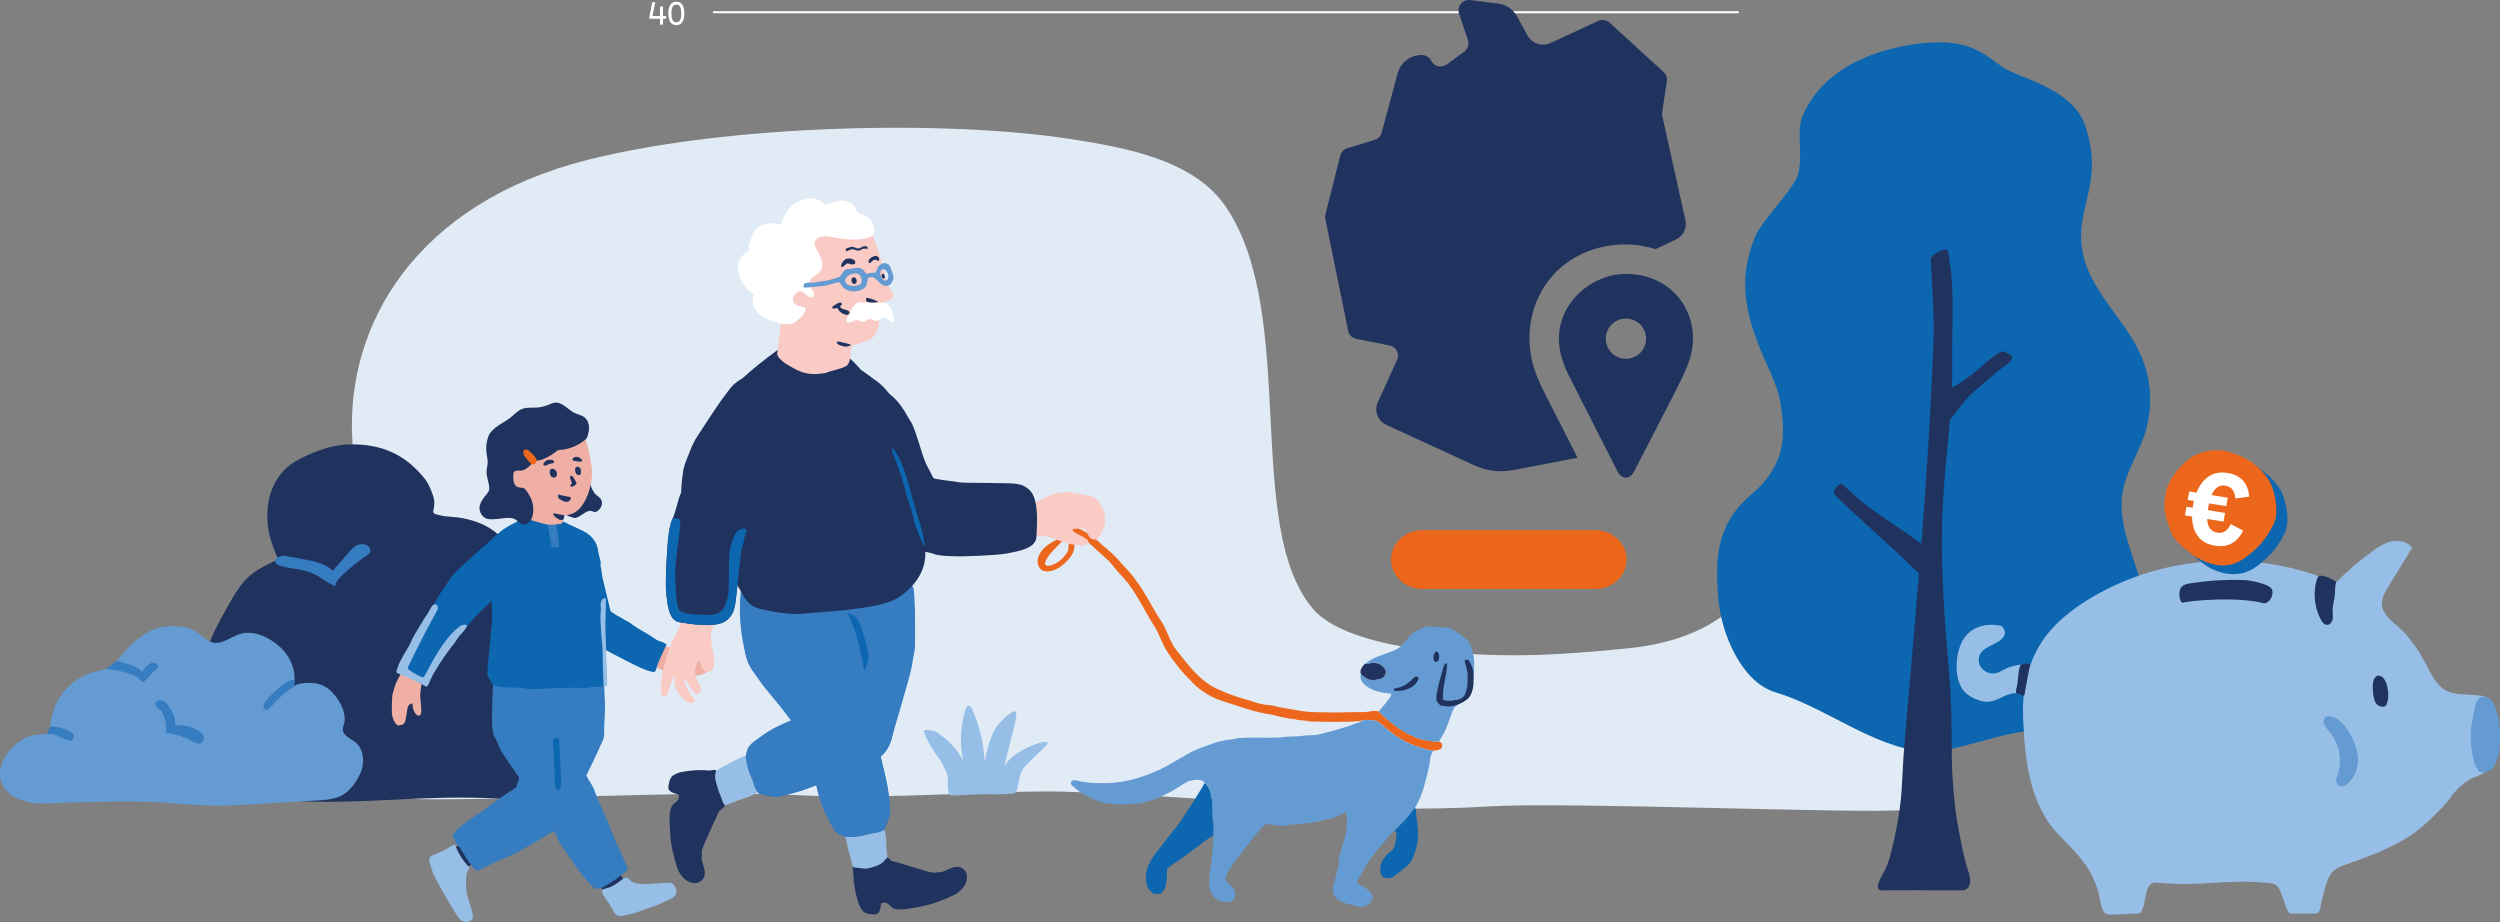 <?xml version="1.0" encoding="UTF-8"?>
<svg id="Ebene_1" data-name="Ebene 1" xmlns="http://www.w3.org/2000/svg" viewBox="0 0 1837.49 677.67">
  <rect x="0" y="0" width="1837.49" height="677.67" fill="#808080" stroke="none"/>
  <defs>
    <style>
      .cls-1 {
        fill: #f9cbc4;
      }

      .cls-2 {
        fill: #367cc0;
      }

      .cls-3 {
        fill: #0d66b0;
      }

      .cls-4 {
        fill: #20335f;
      }

      .cls-5 {
        fill: #efafa4;
      }

      .cls-6 {
        fill: #fff;
      }

      .cls-7 {
        fill: #e1ebf6;
      }

      .cls-8 {
        fill: #ec671b;
      }

      .cls-9 {
        fill: none;
      }

      .cls-10 {
        fill: #649bd3;
      }

      .cls-11 {
        fill: #96bee6;
      }
    </style>
  </defs>
  <path class="cls-6" d="M1277.45,9.73h-752.8c-.41,0-.74-.33-.74-.74s.33-.74.74-.74h752.8c.41,0,.74.33.74.74s-.33.74-.74.74Z"/>
  <g>
    <path class="cls-6" d="M487.32,11.73h2.3v2.02h-2.3v4.4h-2.22v-4.4h-7.8v-1.56l2.12-10.59h2.17l-1.98,10.12h5.48v-6.96h2.22v6.96Z"/>
    <path class="cls-6" d="M492.64,3.62c.95-1.56,2.43-2.33,4.46-2.33s3.55.77,4.48,2.32c.93,1.55,1.4,3.64,1.4,6.27s-.47,4.72-1.41,6.27c-.94,1.55-2.43,2.32-4.47,2.32s-3.55-.77-4.48-2.32c-.93-1.55-1.4-3.65-1.4-6.3s.47-4.68,1.42-6.23ZM499.95,5.15c-.52-1.19-1.47-1.79-2.85-1.79s-2.33.6-2.84,1.79c-.51,1.19-.77,2.78-.77,4.75s.25,3.53.77,4.7c.51,1.18,1.46,1.77,2.84,1.77s2.33-.6,2.85-1.79c.52-1.19.78-2.77.78-4.73s-.26-3.51-.78-4.7Z"/>
  </g>
  <g>
    <path class="cls-7" d="M258.97,323.56c7.01,118.34-.62-3.52,6.39,91.81,2.39,32.53-18.18,169.12,32.62,171.66,50.8,2.54,212.51-6.42,285.77-2.7,73.26,3.72,149.41-3.99,201.12-2.38,104.84,3.26,205.29,17.14,309.95,10.74,56.14-3.43,272.71,5.48,303.22,2.69,24.34-2.23,24.83-55.93,20.14-180.56-1.12-29.82,15.3-79.51-10.11-83.76-25.42-4.24-65.17-8.87-71.41-8.02-10.92,1.49-27.28,8.13-29.17,38.95-1.28,20.78-1.53,103.5-110.99,114.52-52.72,5.31-96.52,7.95-153.32.56-24.86-3.23-62.46-11.38-77.88-29.27-51.86-60.19-10.68-216.82-64.29-295.77-23.3-34.32-72.54-43.43-115.1-49.98-90.16-13.88-249.5-10.8-353.69,15.37-125.9,31.62-178.33,120.71-173.26,206.14Z"/>
    <g>
      <path class="cls-3" d="M1304.87,508.8c-25.18-7.5-39.85-43.8-41.92-68.66-2.42-29.03-1.98-54.4,24.26-76.66,26.23-22.26,24.76-44.66,21.67-65.79-2.33-15.93-11.14-30.26-16.84-45.42-10.48-27.89-13.38-50.02-2.3-77.69,4.88-12.19,24.89-31.6,30.57-43.48,6.31-13.17-1.06-33.6,4.96-46.89,13.57-29.95,43.82-45.36,77.78-51.06,49.65-8.33,57.85,11.26,73.46,18.76,15.6,7.49,47.91,15.63,56.17,40.57,14.87,44.88-9.96,61.53-1.12,96.57,6.72,26.67,30.62,46.42,41.85,71.71,8.2,18.45,9.21,39.65,2.82,58.72-4.8,14.32-13.61,27.47-16.12,42.3-3.43,20.25,5.27,40.3,11.44,59.96,9.86,31.41,16.01,64.45-7.11,88.88-19.89,21.02-42.17,27.35-72.01,26.85-18.25-.3-59.75,16.89-77.91,15.11-38.95-3.82-72.36-32.65-109.65-43.76Z"/>
      <path class="cls-4" d="M1399.56,410.98c-13.54-12.56-34.08-30.95-47.44-43.68-.84-.8-1.66-1.62-2.46-2.46-.75-.78-1.52-1.65-1.7-2.72-.16-.94.15-1.91.67-2.72s1.23-1.46,1.93-2.11c.48-.44.96-.89,1.44-1.33.32-.3.71-.62,1.14-.56.27.03.5.21.72.38,3.19,2.53,5.95,5.54,9,8.25,3.12,2.76,6.36,5.38,9.68,7.9,6.66,5.05,13.62,9.7,20.55,14.38,1.03.7,2.07,1.4,3.1,2.1,6.98,4.74,21.43,14.68,27.55,20.49,2.22,2.11-.52,13.62-3.33,14.9-6.91,3.15-16.29-8.6-20.85-12.83Z"/>
      <path class="cls-4" d="M1472.44,258.34c.61.11,1.21.38,1.78.66.78.38,1.56.76,2.35,1.13,1.21.59,2.64,1.57,2.36,2.9-.73,3.46-6.82,6.78-9.33,8.86-3.7,3.08-19.14,15.94-22.73,19.73-7.12,7.52-11.62,15.76-15.2,18.22-3.58,2.45-7.49-.45-9.4-4.78-3.79-8.55,3-15.23,12.22-20.07,6.57-3.45,12.59-7.81,18.31-12.52,5.74-4.73,10.69-9.87,17.26-13.53.5-.28,1.01-.55,1.58-.63.28-.04.55-.02.82.02Z"/>
      <path class="cls-4" d="M1418.05,314.46c-3.52,61.07-8.77,122.03-14.03,182.97-1.36,15.73-2.71,31.46-4.07,47.19-2.73,31.63-.72,39.65-7.38,70.68-2.6,12.1-4.37,18.95-7.72,25.32-.89,1.69-8.63,13.76-1.89,13.76s15.77-.04,17.54-.06c14.33-.15,33.77.34,41.72.06,7.95-.28,5.8-10.52,4.44-14.16-3.79-10.13-8.78-39.62-9.19-43.05-5.35-45.05-1.03-55.75-4.77-100.96-3.44-41.61-6.88-83.37-4.73-125.06,2.25-43.58,7.52-65.68,6.88-108.98-.22-14.97,1.56-51.68-1.43-66.47-.58-2.89-.61-9.3-2.1-11.75-1.34-2.2-12.23,3.11-12.23,6.6s2.68,41.6,2.2,54.86c-.83,23.02-1.91,46.04-3.24,69.04Z"/>
    </g>
    <g>
      <g>
        <path class="cls-4" d="M219.84,588.95c50.49,1.89,87.52-4.14,138.02-2.37,18.99.67,67.89,5.63,72.24-19.51.61-3.51,4.31-18.14-.78-28.57-5.92-12.14-6.95-26.44-14.8-37.44-9.18-12.86-19.52-15.55-33.62-19.56-14.9-4.23-7.62-20.78-4.21-31.87,5.93-19.25,4.5-42.6-10.15-56.43-7.36-6.94-16.97-10.45-26.73-12.4-5.22-1.04-10.85-.76-15.98-1.95-8.26-1.92-4.61-1.66-4.57-9.56.02-4.06-4-13.47-6.5-16.68-14.75-18.93-32.98-26.78-57.2-25.93-12.74.45-27.99,6.18-38.86,12.7-10.94,6.56-18.13,18.06-19.85,32.96-1.12,9.68.02,18.38,3.18,27.59,2.13,6.22,4.51,11.23,4.51,11.23-7.61,3.45-15.35,6.99-21.56,12.59-6.52,5.89-10.95,13.69-15.27,21.35-5.84,10.36-11.71,20.8-15.47,32.08-2.91,8.74.31,16.45,1.81,25.1,1.87,10.74,6.1,21.14,12.32,30.09-12.7,9.17-20.22,25.08-19.24,40.72.19,3,.71,6.08,2.35,8.59,3.38,5.16,10.3,6.4,16.45,6.96,22.7,2.09,45.65,1.32,68.16-2.26"/>
        <path class="cls-2" d="M232.85,422.96c4.54,2.62,8.74,5.91,13.61,7.86.11-3.02,2.37-5.47,4.55-7.55,5.76-5.5,11.97-10.52,18.55-15,.97-.66,1.99-1.37,2.42-2.46.48-1.2.08-2.61-.71-3.63-1.92-2.47-5.73-2.74-8.59-1.47-2.86,1.27-5,3.72-7.04,6.1-3.64,4.24-7.28,8.48-10.92,12.71-5.61-5.37-13.71-7.01-21.35-8.41-4.27-.78-8.54-1.57-12.81-2.35-7.3-1.34-12.34,5.04-4.01,7.32,9.14,2.5,17.42,1.77,26.29,6.89Z"/>
      </g>
      <g>
        <path class="cls-10" d="M.07,570.38c-1.04-11.9,9.04-23.58,19.87-28.61,4.64-2.16,13.33-2.1,14.93-2.39s3-12.61,4.59-17.44c4.53-13.8,16.53-24.9,30.64-28.35,3.43-.84,7.04-1.28,10.13-3,3.04-1.7,5.29-4.5,7.53-7.18,7.22-8.66,15.87-17.29,26.68-21.22,8.43-3.06,22.25-2.68,29.96,2.25,4.02,2.57,7.26,6.66,11.91,7.75,6.91,1.62,13.21-3.96,19.96-6.16,10.29-3.36,22.59,2.87,30.01,9.92,7.68,7.29,12.18,18.53,9.37,29.03.73-2.72,10.54-3.23,12.64-3.15,4.29.16,8.93,1.42,12.44,3.98,7.07,5.17,14.66,17.3,12.14,26.34-.36,1.31-.93,2.59-.93,3.94,0,4.51,5.48,6.5,9.04,9.27,5.92,4.6,7.14,13.42,4.78,20.53-2.14,6.46-7.39,14.39-13.2,18.03-6.32,3.97-15.2,4.19-22.39,4.61-17.22,1.02-34.45,2.03-51.67,3.05-35.07,2.07-43.82-2.01-79.09-2.42-13.91-.16-50.83.6-64.42,1.39-13.56.79-33.43-3.36-34.9-20.17Z"/>
        <path class="cls-2" d="M98.18,496.18c.67.28,1.31.62,2.01,1.13,1.61,1.15,3.22,2.85,4.42,3.94,1.2,1.09,6.71-6.64,10.4-9.62.48-.39.98-.82,1.13-1.42.08-.35.03-.73-.09-1.07-.52-1.45-2.25-2.19-3.78-2.01-1.53.18-2.88,1.06-4.09,2.01-1.8,1.42-2.47,3.2-3.9,5,.23-.29-1.8-2.89-6.53-4.72-2.92-1.13-6.66-2.11-9.65-3.08-1.15-.37-2.14-.76-3.16.04-.93.73-5.26,3.83-6.53,4.82s3.38.77,6.98,1.43c3.61.67,7.12,1.79,10.64,2.83.79.23,1.48.44,2.13.72Z"/>
        <path class="cls-2" d="M198.79,519.85c-1,1.12-2.39,2.37-3.79,1.83-.82-.32-1.32-1.2-1.38-2.08s.24-1.74.62-2.53c1.22-2.5,3.26-4.49,5.27-6.41,4.22-4.05,8.57-8.19,13.95-10.48.57-.24,2.14-.69,2.85-.63.26.02.22.41.2.77-.03.63-.38,4.01-.88,4.68-.26.35-1.37.87-2.03,1.27-2.24,1.36-3.52,2.63-5.13,3.95-3.52,2.9-6.66,6.24-9.68,9.65Z"/>
        <path class="cls-2" d="M43.29,541.22c2.65,1.18,5.24,2.6,8.09,3.12.38.07.77.12,1.14.01.76-.22,1.18-1.02,1.47-1.76.21-.52.41-1.07.38-1.63-.05-1.01-.81-1.85-1.62-2.46-.97-.73-2.06-1.29-3.16-1.78-3.32-1.47-6.88-2.41-10.5-2.76-.63-.06-1.3-.1-1.86.19-.76.4-1.11,1.28-1.39,2.08-.2.56-1.22,2.42-.95,2.97.28.58,1.89.24,2.44.28,2.08.16,4.08.9,5.97,1.74Z"/>
        <path class="cls-2" d="M121.87,538.63c6.65.7,13.16,2.74,19.03,5.95,2.37,1.3,5.38,2.77,7.53,1.15,1.6-1.2,1.76-3.68.83-5.45-.94-1.77-2.69-2.95-4.47-3.88-4.85-2.53-10.38-3.7-15.84-3.45.13-4.85-2.08-9.47-4.69-13.56-1.25-1.96-2.77-3.98-4.99-4.64-1.8-.54-5.32.64-5.04,3.03.19,1.65,3.38,3.58,4.33,4.99,1.52,2.29,2.57,4.94,3.14,7.62.14.68.84,8.3.17,8.23Z"/>
      </g>
      <path class="cls-11" d="M688.62,555.4c-3.35-4.27-11.44-18.76-9.06-18.82,2.38-.06,6.6.18,9.62,2.11,7.85,5.04,14.38,12.12,18.75,20.37-2.71-12.49-2.08-25.7,1.81-37.88.33-1.02.84-2.19,1.89-2.41,1.37-.29,2.38,1.21,2.95,2.49,5.43,12.27,8.55,25.56,9.15,38.96,1.17-7.04,3.08-13.95,5.68-20.59,3.07-7.83,13.82-17.25,16.92-16.84,3.1.41-5.37,26.84-8.05,40.25,6.14-10.96,27.44-18.84,31.17-17.73,3.73,1.11-13.03,12.85-17.99,20.58-3.35,5.23-2.43,17.23-6.65,17.46-4.21.23-13.64.7-19.03.43-6.51-.32-21.92,1.14-26.33.88-4.41-.27-2-12.01-3.23-15.46-1.78-4.97-4.35-9.66-7.6-13.81Z"/>
    </g>
    <g>
      <path class="cls-4" d="M1159.5,336.44l-47.27,9.06c-9.64,1.85-19.63.64-28.53-3.45l-64.67-29.7c-6.41-2.94-9.22-10.43-6.32-16.8l14.18-31.09c2.02-4.42-.65-9.55-5.47-10.51l-24.53-4.85c-3.02-.6-5.38-2.93-5.99-5.91l-16.78-82.34c-.22-1.1-.2-2.23.08-3.32l10.89-43.2c.65-2.57,2.61-4.61,5.16-5.39l20.11-6.12c2.52-.76,4.45-2.76,5.13-5.27l11.83-43.84c2.16-8.02,9.64-13.51,18.04-13.23,2.81.1,5.35,1.71,6.59,4.2,2.11,4.23,7.58,5.53,11.41,2.72l12.86-9.45c2.64-1.94,3.73-5.33,2.7-8.42l-6.52-19.63c-1.75-5.27,2.65-10.55,8.22-9.85l20.62,2.6c5.79.73,10.88,4.16,13.68,9.23l7.86,14.22c3.3,5.96,10.71,8.36,16.94,5.48l34.94-16.19c2.82-1.3,6.15-.79,8.43,1.29l39.7,36.29c1.85,1.7,2.74,4.18,2.37,6.65l-3.45,22.97c-.14.91-.1,1.83.09,2.73l17,76.66c1.29,5.81-1.73,11.71-7.23,14.12l-14.63,7.01c-6.89-2.06-14.14-3.46-21.91-3.46-35.26,0-63.23,22.16-69.58,55.15-.87,4.48-1.32,9.15-1.32,13.98,0,16,5.48,28.84,10.25,38.26l25.09,49.37ZM1244.32,248.81c0,11.25-3.68,19.57-7.84,28.64-3.11,6.79-35.46,69.13-35.46,69.13-3.16,5.99-8.9,6-12.09.02,0,0-31.64-62.28-35.22-69.32-4.13-8.13-7.9-17.33-7.9-28.46,0-26.43,23.88-47.49,49.25-47.49,29.22,0,49.25,21.15,49.25,47.49ZM1209.86,248.93c0-8.18-6.63-14.8-14.8-14.8s-14.8,6.63-14.8,14.8,6.63,14.8,14.8,14.8,14.8-6.63,14.8-14.8Z"/>
      <path class="cls-8" d="M1172.42,432.93h-126.85c-12.79,0-23.16-9.69-23.16-21.65h0c0-11.95,10.37-21.65,23.16-21.65h126.85c12.79,0,23.16,9.69,23.16,21.65h0c0,11.95-10.37,21.65-23.16,21.65Z"/>
    </g>
    <g>
      <g>
        <g>
          <path class="cls-2" d="M361.82,525.04l1.33-34.86-.87-19.7h80.69l.89,68.07c-.36,10.43-57.7,9.23-78.15,4.14-4.72-1.17-3.89-15.76-3.89-17.65Z"/>
          <g>
            <path class="cls-2" d="M431.2,569.45c-1.95,3.91-2.89,6.46-4.23,9.45-2.65,6.6-5.78,14.22-9.28,20.62-.13.24-.24.48-.36.72-.15.29-.28.58-.41.87-4.15,8.02-18.25,15.86-31,8.75-7.64-4.26-10.84-17-8.34-25.13,0-.06.03-.1.06-.17.09-.29.21-.59.31-.91.03-.07.05-.15.08-.22,1.03-2.95,2.93-9.62,3.87-12.4.94-3.48,2.22-6.54,3.15-10.01.72-2.65-.58-2.3.53-4.77,0,0,2.57-7.63,3.08-9.38.5-1.77,2.61-9.2,3.14-11.26.63-2.46,2.91-8.47,2.91-8.47h.02c.36-1.61.92-3.21,1.68-4.77,5.22-10.7,18.11-15.15,28.8-9.94,10.65,5.2,22.83,21.52,17.7,32.19l-.06.13c-5.36,11.79-7.21,15.75-11.64,24.69Z"/>
            <circle class="cls-9" cx="419.61" cy="533.57" r="1.26"/>
            <g>
              <path class="cls-4" d="M349.34,633.73c-1.68,1.07-3.39,2.08-5.08,3.1l-.11.07c-.47.3-.96.59-1.42.89-.17.09-.37.18-.58.25-3.69,1.51-8.03.2-10.25-3.29-2.18-3.41-1.58-7.78,1.18-10.51.09-.1.18-.18.28-.26,0-.02.02-.03.05-.03.26-.23.54-.45.84-.66.08-.07.16-.12.25-.18,1.7-1.28,3.65-2.56,5.75-3.65.28.11.54.25.79.38.69.36,1.29.89,1.65,1.57.39.7.88,1.41,1.41,2.08.82,1.08,1.75,2.14,2.58,3.21,0,0,.02,0,0,.02,1.76,2.2,3.16,4.45,2.67,7.03Z"/>
              <path class="cls-2" d="M352.96,639.22c-1.79,1.06-3.11.44-3.98-.22-1.59-1.39-4.94-6.55-6.25-8.26-1.66-2.34-3.68-6.72-5.64-8.72-1.34-1.2-2.05-2.44-2.71-4.18-.16-.57-.51-1.19-.67-1.75-.76-1.08-.59-1.38-.91-2.28-.07-.19-.02-.41.11-.56,1.65-2.08,3.25-3.98,5.31-5.62,3.61-2.87,11.39-8.51,15.27-10.91,5.21-3.19,3.4-2.49,8.74-6.35,4.36-2.97,8.43-6.01,13-8.93,4.45-2.84,5.99-4.29,9.72-6.88.04-.04.08-.07.15-.1.25-.18.52-.35.79-.55.06-.04.13-.09.19-.13.11-.08.23-.14.34-.21,6.48-3.82,17.43-5.92,22.95-.81,9.1,8.42,8.92,31.83-.89,37.41-.29.14-.57.3-.84.46-7.81,4.11-13.46,8.15-21.43,12.52-2.34,1.33-1.81.7-4.09,2.17-9.35,5.48-19.68,8.27-29.16,13.93Z"/>
            </g>
            <circle class="cls-9" cx="397.34" cy="591.24" r="1.26"/>
            <path class="cls-5" d="M292.12,533.09c-3.38-2.63-4.08-8.25-4.08-8.61,0-.36-.44-12.42.94-15.94.64-2.33,1.27-4.67,2.28-6.9,0,0,.03-.07.12-.25.02-.03.04-.09.06-.12.13-.27.35-.7.7-1.37.06-.12.13-.23.19-.36.06-.12.13-.23.19-.36.06-.12.1-.22.17-.33.71-1.39,1.76-3.42,3.31-6.35,2.77-5.29,1.24-2.5,2.01-3.8.13-.23.2-.35.2-.35.08-.15.16-.27.24-.41,2.54-4,7.34-5.38,10.69-3.08,3.06,2.1,3.88,6.53,2.07,10.33-.01.11-.05.19-.08.28-1.3,2.64-.1,1-.1,1-1.39,5.37-1.32,7.84-2.15,13.31-.23,3.57,1.22,10.62.66,14.24-.52,1.85-1.31,2.63-3.24,1.42-2.1-1.89-2.99-4.86-3.09-7.7.02-.72-.53-.78-1.22-.51-1.31.51-2.19,1.76-2.43,3.15-.55,3.14-1.33,8.46-1.86,10.35-.86,1-1.43,2.21-2.71,2.06-1.44-.16-1.42.88-2.87.33Z"/>
            <path class="cls-2" d="M407.89,521.98l.04-.03s6.36,11.74,11.9,22.11c2.08,3.85,1.12,4.09,1.12,4.09,2.08,5.43,4.93,10.78,7.24,16.12,2.13,4.87,5.31,10.35,7.62,14.63.3.53.57,1.11.82,1.69,2.96,6.96,1.02,15.3-5.24,20.2-7.45,5.83-23.23,8.41-29.06.96-.36-.46-.7-.95-1.01-1.43-3.09-4.93-6.29-9.78-10.44-14.97-6.79-10.16-8.71-13.19-15.55-22.86l-7.04-10.44-4.18-9.71c-5.94-9.35,3.36-19.07,12.19-25.97,9.38-7.33,22.92-5.66,30.25,3.71.48.62.94,1.26,1.34,1.92Z"/>
            <circle class="cls-9" cx="390.12" cy="533.5" r="1.26"/>
            <path class="cls-4" d="M455.3,641.08c.93,1.76,1.79,3.55,2.67,5.32l.06.11c.26.49.51,1,.77,1.49.08.18.14.39.2.6,1.2,3.8-.46,8.02-4.11,9.95-3.58,1.89-7.89.94-10.38-2.03-.09-.09-.16-.2-.24-.3-.02,0-.03-.02-.02-.05-.21-.27-.4-.57-.59-.9-.07-.09-.11-.17-.16-.26-1.13-1.8-2.25-3.85-3.16-6.03.14-.27.29-.52.45-.76.42-.66.99-1.21,1.7-1.52.73-.33,1.47-.76,2.19-1.24,1.15-.73,2.28-1.56,3.42-2.31,0,0,0-.02.02,0,2.33-1.57,4.7-2.78,7.22-2.08Z"/>
            <path class="cls-2" d="M434.43,576.09c.5.74.93,1.5,1.3,2.28.27.55.5,1.15.7,1.74,3.12,7.91,6.24,14.92,9.89,22.73,2.48,5.2,1.12,3.81,3.48,9.1,2.23,4.83,1.58,4.52,4.02,9.4,1.44,2.64,4.17,8.85,5.36,11.64.64,1.46,2.05,3.82,2.26,5.4.05,1.34-2.44,2.66-3.23,3.53-4.05,3.42-9.02,6.84-13.88,9.49-1.22.79-5.3,2.46-6.8,1.94-1.4-.62-3.47-3.34-4.66-4.35-5.48-5.8-13.63-17.86-18.09-24.46-5.14-7.36-3.17-5.01-7.24-13.07-2.9-4.99-5.26-9.61-7.7-14.15-4.12-7.66,3.42-20.88,10.78-25.84,7.86-5.3,18.52-3.24,23.82,4.62Z"/>
            <circle class="cls-9" cx="417.61" cy="587.84" r="1.26"/>
            <path class="cls-3" d="M376.74,414.38c.03-.09.03-.16.07-.27-.02.14-.03.22-.04.24t-.03.03Z"/>
            <path class="cls-5" d="M521.3,492.13c-2.51,3.48-8.1,4.38-8.45,4.39-.36.01-12.4.89-15.97-.35-2.35-.55-4.71-1.09-6.98-2.02,0,0-.07-.02-.26-.11-.03-.02-.09-.03-.12-.05-.27-.12-.71-.32-1.4-.65-.12-.05-.23-.12-.37-.18-.12-.05-.23-.12-.37-.18-.12-.05-.22-.09-.34-.16-1.41-.66-3.48-1.63-6.47-3.07-5.39-2.57-2.54-1.14-3.87-1.87-.23-.12-.36-.19-.36-.19-.15-.07-.28-.14-.42-.23-4.09-2.39-5.64-7.13-3.47-10.57,1.61-2.54,4.79-3.67,8-3.12.76.13,3.54.81,3.54.81,5.41,1.19,7.89,1.03,13.38,1.66,3.58.1,10.57-1.61,14.2-1.18,1.87.45,2.67,1.21,1.53,3.19-1.81,2.17-4.75,3.16-7.59,3.37-.72.01-.76.55-.47,1.23.56,1.3,1.84,2.12,3.23,2.32,3.16.44,8.5,1.02,10.41,1.48,1.03.82,2.26,1.35,2.16,2.63-.11,1.44.93,1.38.43,2.85Z"/>
            <path class="cls-3" d="M489.93,473.91c-2.44,5.1-6.38,12.6-7.66,18.13l-.75,1.58c-1.78.53-1.8.19-3.57-.19-3-.63-5.9-2.15-8.68-3.33-3.24-1.43-16.69-8.43-19.84-10.07-1.76-.79-8.57-4.84-12.19-7.12-.16-.1-.32-.2-.46-.29-.68-.41-1.22-.77-1.52-.98-1.59-1.09-3.65-2.18-5.48-3.47-.93-.69-1.82-1.41-2.54-2.22-.02-.05-.06-.09-.09-.1-.11-.13-.23-.27-.34-.38-.05-.06-.08-.13-.12-.17-.19-.2-.35-.43-.53-.64-.5-.67-.94-1.39-1.3-2.16-.04-.08-.09-.16-.11-.25-3.07-6.65-.23-14.57,6.4-17.78,3.68-1.75,7.74-1.72,11.22-.18.79.34,1.53.77,2.25,1.24.03.03.05.06.1.08.12.08,1.29,1.12,1.42,1.19.91.55,1.29,1.61,2.59,2.56,1.1.62,4.22,2.78,5.05,3.2h0c1.67.86,2.98,1.51,4.52,2.61,1.89.9,4.82,2.61,6.38,3.82,3.44,2.66,13.76,8.18,16.79,10.53,2.84,2.28,6.08,1.73,8.47,4.38Z"/>
            <circle class="cls-3" cx="330.95" cy="451.14" r="1.54"/>
            <circle class="cls-3" cx="436.87" cy="456.57" r="1.54"/>
            <path class="cls-11" d="M334.87,621.93c.16.36.29.73.43,1.09,1.69,4.24,5.1,9.71,8.23,13.03.38.4,1.59,1.53,1.45,2.02-.14.48-1.66,2.15-2.08,4.44-.72,2.85-.15,7.93-.2,10.82-.13,4.11,2.32,9.73,3.48,13.71.79,2.83,1.5,4.86,1.3,7.68-.09,2.02-3.7,3.01-5.53,2.95-1.79-.26-3.47-1.32-4.58-2.8-6.43-9.09-13.86-22.87-19.08-32.72-.43-.8-.34-1.47-.54-2.28-.24-.94-.81-1.84-1.09-2.79-.16-.54-.28-1.09-.42-1.64-.32-1.29-.99-2.69-.74-4.05.29-1.55,1.68-2.48,3.07-2.98.75-.27,3.81-1.56,4.53-1.92.63-.32,1.32-.49,1.96-.86,2.16-1.27,2.97-1.19,4.9-2.77.54-.45,1.96-1.06,2.61-1.33.65-.27,1.3-.78,1.79-.77.49.02.14.34.5,1.18Z"/>
            <path class="cls-11" d="M445.18,652.99c.38-.1.77-.18,1.14-.27,4.44-1.05,8-4.22,11.75-6.83.45-.32.93-.63,1.47-.76,2.68-.65,3.33,2.48,5.53,3.23,2.71,1.13,3.85,1.04,6.73,1.27,4.09.38,8.94-.09,13.07-.53,2.92-.28,5.97-.63,8.73-.02,1.99.38,3.88,5.34,3.55,7.13-.52,1.74-1.81,3.24-3.44,4.12-2.34,1.18-6.99,3.32-9.4,4.36-4.26,1.84-8.71,3.06-13.07,4.73-1.99.76-3.99,1.53-6.05,2.09-1.85.51-3.79.65-5.59,1.18-2.96.88-6.53,1.03-8.14-2.15-.36-.72-2.01-3.6-2.46-4.26-.4-.59-.64-1.25-1.09-1.84-1.52-1.99-2.92-4.06-4.21-6.2-.36-.6-1.75-3.35-1.45-3.77s2.05-1.26,2.93-1.5Z"/>
          </g>
          <circle class="cls-9" cx="403.33" cy="481.16" r="1.26"/>
        </g>
        <g>
          <g>
            <circle class="cls-9" cx="403.51" cy="495.06" r="1.26"/>
            <path class="cls-2" d="M442.89,488.02c-.34-3.53-5.58-58.99-7.67-71.96h0c1.93-2.81,3.07-6.22,3.07-9.88,0-6.09-3.12-11.46-7.85-14.58-.05-.06-.1-.11-.15-.15-.55-.35-1.16-.71-1.81-1.07-4.45-2.45-9.29-4.08-14.3-4.94-1.58-.27-3.38-.59-5.26-.93-14.6-2.66-29.67.38-42.11,8.48-1.96,1.28-3.39,2.22-3.82,2.53,0,0-.01.01-.02.02-4.78,3.12-7.95,8.51-7.95,14.64,0,5.41,2.46,10.25,6.33,13.46h0s2.71,75.04,2.8,76.59c0,.04,0,.06.01.08.99,7.39,4.06,14.2,8.63,19.76,6.57,8.04,16.29,13.48,27.47,14.38,12.21.98,23.58-3.68,31.53-11.81,6.16-6.3,10.27-14.68,11.11-24.11.07-1.58.13-3.51.12-5.37.02-.02.02-.04,0-.06.02-1.93,0-3.77-.13-5.08Z"/>
          </g>
          <g>
            <path class="cls-2" d="M444.66,515.43c-.04-.87-.13-1.95-.26-3.15l-1.39-40.94h-80.69l.87,19.7-.22,5.76-.35.87-.68,15.92-.1,12.94c-.08,3.38-.46,15.92,3.9,17.01,20.46,5.09,77.75,5.42,78.11-5.01,0,0,1.07-17.12.8-23.11Z"/>
            <circle class="cls-9" cx="415.51" cy="533.44" r="1.26"/>
            <path class="cls-3" d="M442.71,438.67c-.02-.13-2.93-27.71-2.97-31.88,0-.23-.02-.48-.02-.73-.05-.73-.13-1.48-.27-2.23-.92-4.97-3.86-9.08-7.87-11.64-.07-.05-.15-.09-.24-.16-.04-.02-.09-.04-.13-.07-.22-.13-.53-.3-.9-.5-1.06-.61-2.55-1.43-3.53-1.89-2.97-1.45-9.63-4.83-12.82-6.24-3.39-1.49-7.26-3.25-10.75-4.26l-.07-.04c-4.55-1.83-9.63-1.8-14.16.08-2.34.98-4.81,2.05-6.66,2.99-4.82,2.42-9.88,5.28-12.12,6.83-2.24,1.55-4.17,3.44-6.75,5.51-2.13,1.72-3.95,3.57-4.57,4.93-1.87,2.28-3.14,5.03-3.63,8.04-.04.23-.07.48-.11.73-.09.73-.14,1.48-.14,2.25.01,5.74,6.47,31.68,6.47,31.68,0,0,.31,11.34.35,11.66.24,1.64-3.85,36.95-3.62,41.78-.03,1.01,3.22,6.88,3.83,7.56,3.4,3.02,15.65,1.7,22.24,2.63,0,0,2.94.73,7.09.77,5.46.05,13.69-.72,16.54-.77,5-.09,13.1-.11,13.1-.11v-.3c4.02.22,9.3.47,10.64.37,2.34-.84,11.07-.87,12.9-1.42,1.25-.39,1.23-2.11,1.23-2.5-.24-7.74-1.48-51.83-3.07-63.05Z"/>
            <circle class="cls-9" cx="390.26" cy="533.44" r="1.26"/>
            <path class="cls-9" d="M373.89,410.16c0,.05.01.11.01.16,0,.02,0,.04,0,.05-.02.59-.47,1.1-1.08,1.18-.68.09-1.3-.39-1.39-1.07-.03-.21,0-.41.06-.59.04-.1.09-.2.15-.28,0,0,0,0,0,0,.19-.28.5-.47.86-.52.68-.09,1.3.39,1.39,1.07Z"/>
            <path class="cls-3" d="M376.88,414.33c.03-.09.03-.16.07-.27-.02.14-.03.22-.04.24t-.03.03Z"/>
            <path class="cls-9" d="M421.58,404.97c.05.01.1.03.15.04.02,0,.03.01.05.02.55.23.87.82.73,1.42-.15.67-.82,1.09-1.49.94-.2-.05-.38-.14-.53-.26-.08-.07-.15-.15-.21-.23,0,0,0,0,0,0-.19-.28-.27-.63-.19-.98.15-.67.82-1.09,1.49-.93Z"/>
          </g>
          <path class="cls-3" d="M434.84,395.41c.47.6.89,1.22,1.27,1.85.13.22.25.44.37.64.62,1.05,1.13,2.01,1.22,2.48.16.76,1.45,3.37,1.71,4.69.27,1.33,1.86,6.56,2.05,7.49.19.94-.32,3.13.14,4.41.46,1.27,1.01,6.66,1.01,6.66,1.07,4.71,6.14,25.17,6.87,29.1.03.09.05.21.06.31,0,.04.02.05.04.08h.01c1.3,5.02-.38,10.55-4.72,13.95-4.77,3.74-11.25,3.75-15.99.49-.2-.14-.4-.28-.57-.44-.96-.81-1.79-1.65-2.53-2.56-2.2-2.58-3.79-5.63-6.01-9.39-2.32-5.2-4.16-7.56-6.89-13.46-3-7.98-4.28-9.46-7.05-17.61-2.19-5.33-4.56-10.89-5.57-16.8-.03-.25-.07-.49-.09-.72-.19-1.46,1.37-1.64,1.38-3.15,0-.03,0-.05,0-.07.37-4.75,4.55-7.78,8.59-10.95,7.64-5.99,18.68-4.65,24.68,2.99Z"/>
          <path class="cls-6" d="M372.72,384.85c-.11.07-.29.18-.48.3.16-.11.32-.2.48-.3Z"/>
          <path class="cls-3" d="M376.6,414.38c.03-.09.03-.16.07-.27-.02.14-.03.22-.04.24t-.03.03Z"/>
          <circle class="cls-9" cx="403.37" cy="482.03" r="1.26"/>
          <path class="cls-2" d="M404.58,396.59c.65,1.98,0,5.32,1.57,5.62,1.58.31,2.94.1,4.23-.08,1.29-.17-.55-11.79-1.93-17.69-4.64-1.05-6.72-.74-5.66,2.73.9,2.95.82,6.46,1.79,9.41Z"/>
        </g>
        <path class="cls-11" d="M445.03,455.43c0-.13.11-4.88.12-5.01.41-8.39-.22,1.71.08-3.79,0,0,.1-5.03.07-6.28s-2.51-1-3.45,1.88c-1.02,3.08.13,2.75-.27,7.54h0c-.64,2.18.15,13.09.38,16.24.07.95.14,1.91.21,2.86.28,3.9.86,7.56.82,11.47-.04,5.47.3,18.28.65,23.74,0,.08.01.17.07.22.06.05.14.06.22.06.46,0,.93-.07,1.39-.19.04,0,.08-.02.13-.03h0c.09-.03.19-.04.28-.08.41-.15.56-.52.62-.93.26-1.61-1.8-41.57-1.33-47.72Z"/>
        <path class="cls-3" d="M388.66,417.3c-1.43,3.41-5.01,6.3-8.45,8.46-3.78,2.37-11.12,7.81-12.03,8.84-.9,1.01-5.75,6.16-5.75,6.16-3.62,3.2-17.23,15.91-21.08,22.3-.3.9-1.32-2.17-1.41-2.11-.03.03-.04.04-.05.07,0,0-7.1,5.48-12.16,3.31-5.57-2.39-11.03-8.82-10.43-14.54.03-.24.05-.48.11-.71.26-1.23.59-2.36,1.04-3.45,1.2-3.17,3.13-6.02,5.36-9.78,3.46-4.53,4.64-7.28,8.51-12.5,5.56-6.45,23.79-22.46,28.49-26.19.2-.15.4-.29.59-.43,1.19-.87,2.48-1.67,3.81-2.38.02,0,.05-.02.07-.03,4.35-1.95,9.45-2.15,14.17-.12,8.92,3.83,12.96,14.13,9.21,23.09Z"/>
        <path class="cls-3" d="M312.59,503.74c-5.01-2.62-13.27-7.14-18.76-8.63l-1.55-.81c-.47-1.79-.12-1.81.32-3.56.74-2.97,4.58-7.54,5.85-10.28,1.55-3.18,6.83-14.64,8.59-17.73.86-1.73,5.15-8.39,7.56-11.92.11-.16.21-.31.31-.45.43-.66.81-1.19,1.03-1.48,1.14-1.55,2.31-3.56,3.67-5.35.72-.91,1.48-1.76,2.31-2.46.05-.01.09-.06.11-.08.14-.11.27-.22.39-.32.06-.05.13-.07.17-.12.21-.18.45-.34.66-.5.69-.47,1.43-.89,2.21-1.22.08-.04.16-.08.25-.1,6.76-2.82,14.57.31,17.53,7.05,1.62,3.74,1.44,7.8-.24,11.22-.37.78-.82,1.5-1.32,2.2-.03.03-.06.05-.09.1-.08.11-1.17,1.24-1.25,1.37-.58.89.58,2.23-.42,3.5-.66,1.07-1.18,1.83-1.18,1.83l-2.53,2.75c-.92,1.64-2.51,2.84-3.67,4.34-.97,1.86-2.98,4.58-4.24,6.1-2.78,3.34-6.9,12.38-9.36,15.32-2.38,2.75-3.64,6.95-6.38,9.24Z"/>
        <path class="cls-11" d="M313.49,504.78c-4.88-2.78-14.39-7.49-19.71-9.22l-2.27-1.13c-.49-1.73.43-2.31.82-3.96.65-2.78,2.45-5.24,3.62-7.77,1.43-2.93,5.29-8.49,6.38-11.56,1.19-3.15,5.97-10.41,7.6-13.24,1.35-2.72,3.23-5.25,4.91-7.77,1.11-1.67,2.96-7.33,5.93-5.65.83.47,1.17,1.54,1.06,2.49-.11.95-.58,1.81-1.05,2.65-7.37,13.34-14.33,26.91-20.87,40.67-.14.29-.28.6-.23.91.06.4.4.69.73.93,2.9,2.19,6.07,4.02,9.42,5.42.36.15.75.3,1.13.22.58-.11.93-.68,1.21-1.2,6.85-12.62,13.48-25.85,24.41-35.17,1.92-1.63,4.74-3.16,6.77-1.68-1.54,4.24-5.06,6.15-7.18,9.76-.91,1.55-1.97,3.04-3.15,4.48-7.09,8.62-17.58,25.93-15.2,23.19-2.23,2.48-1.76,5.6-4.35,7.62Z"/>
      </g>
      <path class="cls-3" d="M406.38,545.32c.08-.94.49-1.92,1.32-2.52.82-.59,2.11-.68,2.83-.02.64.58.67,1.51.68,2.35.06,9.3,1.18,18.55,1.17,27.85,0,2.29.13,5.69-1.48,7.68-1.53,1.9-3.27-3.07-3.28-4.36-.04-6-.03-12.01-.35-18.02-.18-3.42-.97-12.03-.88-12.97Z"/>
      <g>
        <path class="cls-4" d="M412.62,376.54c2.06,1.51,8.7,4.8,11.13,4.02,1.76-.57,5.47-3.36,7.11-4.22,4.24-2.24,4.66.7,7.34-.2,2.67-.9,7.44-7.22,1.13-11.49-3.09-2.1-4.75-5.98-5.63-9.61-.64-2.64-.39-5.84-2.46-7.59"/>
        <path class="cls-5" d="M384.23,345.99c2.31,4.02,1.63,14.07,3.6,18.4,1.97,4.18,5.33-3.14,8.57-.51,1.97,1.7,4.21,3.01,6.64,3.01,4.74.31,8.61,11.74,12.66,8.49.23,2.94-.83,1.98-.83,1.98,0,0-.9,6.63-1.63,7.24-.73.61-8.75,1.64-12.6.58-3.66-1-4.82-1.1-8.41-2.34-2.2-.77-4.19-1.66-4.78-3.21,0,0,1.15-2.08,1.59-4.08.44-2,.36-2.89-.77-8.66.23-.93,1.64-4.84,1.53-5.92-.23-2.79-2.78,3.42-3.59.79-.46-1.86-5.66-.76-6.82-1.38-1.62-.46-3.36-7.4-3.25-9.26,0-2.01,5.71-20.34,8.09-5.14Z"/>
        <path class="cls-5" d="M383.89,322.44c-4.18,5.65-4.85,13.19-4.12,20.18,1.28,12.33.29,15,8.5,24.28,2.63,2.97,8.47,5.64,12.02,7.41,7.05,3.52,12.94,6.06,20.31,3.27,10.27-3.88,16.16-23.51,14.1-35.47-.53-3.07-1.09-6.14-1.67-9.21-.98-5.17-2.14-10.57-5.59-14.54-4.69-5.41-12.5-6.89-19.66-6.74-5.24.11-10.63.97-15.1,3.72-3.89,2.39-10.42,4.69-10.17,9.25"/>
        <path class="cls-4" d="M431.17,322.12c.27-.39.49-.86.68-1.48.63-2.03,1.11-4.14,1.09-6.27-.02-2.82-1.01-5.76-3.19-7.55-2.13-1.74-5.03-2.15-7.51-3.34-2.55-1.22-4.61-3.23-6.9-4.89-2.28-1.66-5.04-3.02-7.83-2.62-1.52.22-2.91.94-4.32,1.53-2.9,1.22-6.02,1.93-9.17,2.09-3.37.17-6.86-.27-10.03.88-3.45,1.26-5.96,4.2-8.84,6.48-3.43,2.71-7.49,4.53-10.89,7.27-3.4,2.75-6.19,6.89-5.57,11.21.21,1.48.81,2.88,1.13,4.35.96,4.38-.59,9.19,1.16,13.31,1.13,2.67,3.52,4.68,4.54,7.39,1.03,2.75.6,6.04,2.28,8.44,1.35,1.92,3.73,2.79,5.49,4.35,1.6,1.42,2.63,3.36,4.1,4.91,2.3,2.42,8.82,5.55,11.91,2.71,2.3-2.11-1.2-6.46-2.52-8.22-.83-1.1-2.41-4.16-2.41-4.16,0,0-3.56.3-5.37-1.55-2.17-2.22-1.82-7.67-1.62-8.89.55-3.32,4.37-1.72,6.58-2.33,3.01-.84,5.9-3.48,7.64-5.98.34-.48.8-1.42,1.45-1.45.37-.02.81.14,1.19.16.43.02.87,0,1.3-.04,1.71-.17,3.35-.78,4.91-1.49,3.07-1.4,5.97-3.18,8.61-5.28.33-.26.65-.53,1.04-.69.48-.2,1.02-.23,1.54-.27,5.31-.38,10.5-2.12,14.99-4.96.79-.5,1.56-1.03,2.3-1.6,1.01-.77,1.72-1.24,2.25-2.02Z"/>
        <path class="cls-4" d="M419.35,349.79c1.04-.58,1.97.73,2.8,2.31.84,1.58,1.51,2.23,1.59,2.93.13,1.21-3.51,3.5-4.33,2.34s1.27-2.02.99-2.42c-.28-.4-2.1-4.57-1.06-5.16Z"/>
        <path class="cls-4" d="M404.25,345.42c-.22.26-.21.6-.2.91.05.93.02,1.88.37,2.77.64,1.61,2.16,1.87,2.43,1.93.53.11,1.11-.06,1.5-.37.4-.31.63-.73.8-1.16.49-1.29.36-1.94-.35-3.17-.88-1.52-3.04-2.72-4.55-.91Z"/>
        <path class="cls-4" d="M422.67,344.94c-.05.5.16.98.19,1.48.12,1.88,1.46,2.61,2.06,2.74.55.12,1.92.01,2.04-1.36.1-1.1.19-2.26-.32-3.25-1.01-1.98-3.74-2.17-3.97.4Z"/>
        <path class="cls-4" d="M420.75,337.51c-.05.15-.07.31-.02.46.1.33.46.48.78.58,1.66.5,3.38.76,5.1.79.49,0,1.1-.1,1.23-.59.05-.2,0-.42-.08-.62-.26-.63-.8-1.1-1.36-1.47-.96-.63-2.22-1.1-3.37-.82-.84.21-2.01.75-2.28,1.66Z"/>
        <path class="cls-4" d="M400.04,342.19c.5.2,1.07.09,1.57-.12.5-.21.94-.52,1.43-.76.8-.39,1.69-.57,2.57-.71.35-.05.7-.11,1.02-.26.32-.16.59-.44.64-.79.06-.37-.14-.74-.43-.97-1.16-.95-3.78-.88-5.09-.17-.99.54-3.75,2.98-1.71,3.78Z"/>
        <path class="cls-4" d="M418.86,365.26c.17.03.35.08.46.24.17.25.67.96-.22,2.02-.83.98-1.99,1.49-3.16,1.37-1.17-.11-2.27-.69-3.31-1.31-.58-.35-1.16-.71-1.73-1.09-.46-.31-1.33-2.48-.49-2.94.51-.28,1.82.42,2.32.54,2.03.51,4.1.75,6.15,1.17Z"/>
        <path class="cls-4" d="M414.4,381.09c-.1.31-.21.64-.48.81-.14.09-.31.12-.47.15-.48.09-.97.17-1.46.11-.51-.06-.99-.27-1.44-.5-1.17-.61-2.24-1.42-3.14-2.4-.3-.33-.59-.68-.79-1.08-.06-.12-.11-.25-.08-.38.02-.11.1-.2.19-.26.48-.37,1.16-.19,1.75-.03,1.13.32,2.29.5,3.44.68.89.14,1.78.28,2.67.41.08.01.17.03.22.09.08.08.07.2.06.31-.12.93-.45,2.08-.45,2.08Z"/>
        <path class="cls-8" d="M390.17,340.65c-.96-.82-3.51-3.69-4.21-4.74-.8-1.19-1.61-2.56-1.32-3.96.11-.51.38-1,.8-1.3,1.09-.75,2.56.01,3.59.84,1.65,1.33,3.14,2.88,4.4,4.58.38.51.76,1.07.84,1.71.46,3.51-2.68,4.09-4.1,2.87Z"/>
        <path class="cls-4" d="M358.6,321.78s-.02.06-.03.09c-1.03,3.14-1.41,6.5-1.11,9.79.2,2.16.68,4.28.91,6.43.38,3.52-.71,5.15-.75,8.67-.04,4.12,1.94,8.15,2.01,12.27.06,3.71-5.32,6.33-6.96,12.43-.97,3.59,1.04,7.95,4.41,9.51,4.99,2.31,15.84-1.85,20.87.39,2.61,1.16,4.47,4.12,7.32,4.2,2.22.06,4.08-1.75,5.14-3.71,2.35-4.32,1.87-11.68-.33-15.88-1.05-2.01-3.53-6.84-5.72-7.48,0,0-1.67,4.76-6.85,1.82-3.82-2.17-4.43-9.06-4.92-12.88-.25-1.98-.65-4.16-.53-6.16.21-3.48,1.19-7.12,1.68-10.61.26-1.86.51-3.77.13-5.61-.42-2.01-1.55-3.79-2.75-5.46-1.38-1.92-3.14-3.89-5.49-4.13-1.71-.17-3.42.67-4.61,1.91-1.17,1.22-1.89,2.79-2.43,4.4Z"/>
      </g>
    </g>
    <g>
      <g>
        <path class="cls-3" d="M885.49,575.38c6.81,6.29,5.5,17.29,5.76,25.67,1.05,4.19.79,8.38.79,12.83-6.29,3.67-12.05,8.64-17.81,12.83-5.24,4.19-11.26,7.6-16.24,11.52-.52,2.62,0,5.24-.52,7.86-.52,3.4-.26,6.29-2.88,9.17-1.31,2.36-4.71,1.83-6.81,1.57-3.93-2.62-5.76-7.07-5.5-11.52-.26-7.33,3.67-13.62,7.86-19.12,5.24-6.29,9.95-13.1,15.19-19.38,3.67-4.19,5.76-9.17,9.17-13.36,3.67-6.02,7.6-12.05,11-18.07Z"/>
        <g>
          <path class="cls-8" d="M762.66,383.05c3.93,1.05,8.12,1.31,11.79,2.88,10.48,3.67,20.17,7.6,28.29,15.19,3.67,3.67,7.86,7.07,11.79,10.74,3.67,3.93,7.07,8.64,11,12.57,9.69,10.74,14.67,22.79,22.26,34.83,4.45,6.55,6.29,14.14,10.74,20.69,4.98,7.33,10.21,14.14,16.5,20.17,5.76,6.55,13.62,11.79,22,14.67,12.57,3.93,24.36,8.64,37.72,10.48,5.76,1.57,11.52,2.88,17.29,3.4,3.14,1.05,6.55.52,9.95,1.57,12.57.26,25.41.79,37.98-.26,2.62-1.31,6.29-.52,9.43-.52,2.88,0,4.45,1.83,6.55,3.4,8.12,7.33,18.07,14.14,28.81,16.76,2.88,1.05,5.76,2.1,8.91,2.1,2.36-.26,4.45-.26,6.02-2.1.52-2.1.52-3.4-1.57-4.45-5.24,0-10.48-1.05-15.45-2.36-7.33-2.88-14.41-7.07-20.43-12.05-2.88-2.36-6.29-4.71-8.64-7.86-4.45-1.05-7.6.52-11.79.52-6.81,0-13.62,0-20.43.26-9.95-.26-19.38.26-29.07-1.83-5.76-1.05-11.79-1.83-17.55-3.4-4.98-.26-10.21-1.31-14.93-3.14-8.12-2.36-16.24-4.71-23.83-8.38-13.36-5.5-22.26-17.55-30.91-28.55-5.76-7.07-7.07-15.45-12.05-22.52-6.29-9.43-11-19.91-17.81-28.81-3.93-6.02-9.17-10.74-13.88-16.24-4.71-5.24-10.21-9.17-15.19-13.88-5.76-4.98-12.83-8.64-19.91-11.26-4.98-1.31-9.95-3.14-14.93-4.71,0,0-2.63-1.75-6.19-1.2s-2.45,3.3-2.45,3.3Z"/>
          <path class="cls-8" d="M782.4,395.45c-3.41,5.41-12.12,11.05-14.1,17.84-.7,1.71.87,2.76,2.52,2.63,5.82-1.02,11.29-5.59,13.98-10.69,1.36-2.84-.12-7.05,1.45-9.41,1.41-.02,2.68.3,3.57,1.06.12,1.65.15,3.06-.07,4.57.03,4.82-3.93,9.6-7.43,12.77-3.74,3.27-9.61,6.87-15.04,5.45-4.6-1.48-5.41-6.82-3.97-10.83,2.38-5.83,7.92-9.57,13.37-12.14,2.03-.57,3.84-3.03,5.72-1.26Z"/>
          <path class="cls-10" d="M1060.98,461.13c5.5-.26,9.17,3.14,13.36,6.02,2.36,2.1,5.24,3.67,6.29,6.55,1.83,4.98,3.14,9.95,2.88,15.45,0,5.76-.26,11.79-1.83,17.29-.79-2.62.79-4.98.79-7.6.26-4.71-.79-9.17-3.4-12.83-.79-.79-1.57-.79-2.62,0,.52,3.14,2.1,6.29,2.36,9.43.26,4.98.26,11-2.1,15.45-2.36,3.67-6.29,3.67-10.21,4.19-1.83,0-4.45.52-6.02-.79-1.05-8.38,3.14-18.6,2.88-26.72-1.57-.26-1.83,2.1-2.36,3.14-1.83,6.81-3.67,13.62-4.98,20.43-.52,3.14.52,5.24,3.14,7.33,3.93.52,8.12.52,11.79-1.31,2.1-.52,3.67-3.14,6.02-2.88-2.62,2.1-5.5,3.67-8.12,5.76-3.4,6.81-4.45,13.88-8.64,20.69-.79,1.57-2.1,2.62-2.36,4.45-5.24,0-10.48-1.05-15.45-2.36-7.33-2.62-14.41-7.07-20.43-12.05-2.88-2.36-6.29-4.98-8.64-7.86,3.14-3.93,6.81-7.6,9.17-11.79v-1.31c-7.33-.52-16.24-2.36-20.95-8.12-2.36-2.62-1.31-5.5-1.57-8.64-.26,2.88,1.83,3.93,3.93,5.24,3.14,1.83,6.29,1.83,9.69.79,3.4-.26,6.02-3.4,4.71-6.81-2.1-4.19-8.12-6.29-12.31-4.45-.79.26-1.57.26-2.62,0,5.76-4.71,14.41-7.07,21.22-9.69,4.45-1.83,7.07-5.24,10.21-9.17,3.14-3.93,7.07-6.02,12.57-8.12,5.5-1.31,9.17.52,13.62.26Z"/>
          <path class="cls-4" d="M1055.22,478.94c2.62-.52,2.88,4.19,2.36,5.76-.52,1.83-2.36,2.62-3.67.79-.79-2.36-.26-4.71,1.31-6.55Z"/>
          <path class="cls-4" d="M1076.44,485.48c1.05-.79,2.1-.79,2.62,0,2.62,3.67,3.67,8.12,3.4,12.83,0,2.88.26,4.45-.52,8.12-.52,1.57-.52,2.36-1.31,3.93l-1.31,2.1c-1.83,2.36-6.29,4.71-8.38,5.24-3.67,1.57-6.81,1.83-12.05.79-2.62-1.83-3.67-3.93-3.14-7.33,1.05-6.81,3.14-13.62,4.98-20.43.52-1.05.79-3.4,2.36-3.14.26,8.12-3.93,18.33-2.88,26.72,1.57,1.05,4.19.79,6.02.79,3.93-.52,7.86-.52,10.21-4.19,2.36-4.71,2.36-10.48,2.1-15.45,0-3.67-1.83-6.55-2.1-9.95Z"/>
          <path class="cls-4" d="M1076.96,485.48c1.05-.79,2.1-.79,2.62,0,2.62,3.67,3.67,8.12,3.4,12.83,0,2.88.26,4.45-.52,8.12-.52,1.57-.52,2.36-1.31,3.93l-1.31,2.1c-1.83,2.36-6.29,4.71-8.38,5.24-3.67,1.57-6.81,1.83-12.05.79-2.62-1.83-3.67-3.93-3.14-7.33,1.05-6.81,3.14-13.62,4.98-20.43.52-1.05.79-3.4,2.36-3.14.26,8.12-3.93,18.33-2.88,26.72,1.57,1.05,4.19.79,6.02.79,3.93-.52,7.86-.52,10.21-4.19,2.36-4.71,2.36-10.48,2.1-15.45,0-3.67-1.83-6.55-2.1-9.95Z"/>
          <path class="cls-4" d="M1003.36,487.84c.79.26,1.83.26,2.62,0,4.45-1.83,10.21.26,12.31,4.45,1.05,3.4-1.31,6.55-4.71,6.81-3.4,1.05-6.81,1.05-9.69-.79-2.1-1.57-4.19-2.36-3.93-5.24.52-2.1,1.83-3.93,3.4-5.24Z"/>
          <path class="cls-4" d="M1039.51,497.79c1.57-1.31,3.67-.26,2.88,1.83-2.62,5.5-8.12,7.6-13.62,8.12-1.31,0-4.98.79-4.19-1.57,2.1-.52,3.93-.79,5.76-1.57,3.67-1.57,6.29-3.93,9.17-6.81Z"/>
          <path class="cls-10" d="M1009.29,529.46c2.88,0,4.45,1.83,6.55,3.4,8.12,7.33,18.07,14.14,28.81,16.76,2.88,1.05,5.76,2.1,8.91,2.1-2.62,3.14-2.36,7.6-3.14,11.52-2.62,10.48-4.45,20.69-10.21,30.12-2.62,3.4-4.71,6.55-7.6,9.69-2.36,2.36-4.98,4.71-7.33,7.33-3.4,2.62-5.76,6.02-8.38,9.17-5.24,5.76-10.48,12.31-14.41,19.12-1.31,3.67-3.67,6.55-5.5,9.95,1.83,1.83,4.71,2.62,6.81,4.19,2.88,1.83,6.02,4.71,4.71,8.38-1.31,3.4-5.5,6.02-9.17,5.24-5.76-1.31-11.52-2.1-16.5-5.5-2.36-1.83-3.67-5.24-3.14-8.12,1.31-7.07,4.45-14.14,4.45-21.48.79-6.29,3.67-12.31,4.98-18.6.79-5.5,1.83-10.21,0-15.71-3.67,1.57-7.33,3.67-11.26,4.71-9.69,2.62-19.64,3.93-29.86,4.45-6.55,2.1-11.79-.52-18.07-.52-3.4,3.67-6.81,7.6-9.95,11.52-6.02,8.38-12.83,15.45-17.81,24.62-.79,1.83-1.83,3.4-1.05,5.5,1.83,2.62,4.98,3.93,6.29,7.07.52,2.62,1.05,5.5-1.57,7.33-1.83,2.1-5.5,1.05-8.12,1.05-5.24-1.83-9.43-7.6-8.91-13.1,0-3.67,0-7.33.79-10.74,1.57-7.6,1.31-15.19,2.36-22.79v-2.36c0-4.45.26-8.64-.79-12.83-.26-8.38,1.05-19.38-5.76-25.67-2.88-3.4-7.6-1.83-11.52-1.31-5.76,2.88-10.48,6.81-16.24,9.43-8.91,4.71-18.6,7.86-28.55,7.6-5.5.79-11,0-16.76-.52-9.17-2.62-18.07-6.81-24.88-13.62-1.31-2.1.79-3.67,2.88-3.4,6.02,1.57,12.31,2.36,18.33,2.1,14.93.79,29.33-3.4,42.69-9.43,11.26-4.98,21.22-13.1,32.74-17.02,4.98-1.57,9.95-3.93,15.19-4.71,3.14-1.05,6.55-.52,9.95-1.83,10.74-.79,21.48,0,32.22-.52,4.98-1.05,10.21-.52,15.19-1.05,4.19-1.05,8.91,0,13.1-1.31,10.48-2.36,20.43-5.5,30.38-9.17,2.36-2.1,6.29-1.05,9.17-1.05Z"/>
          <path class="cls-3" d="M1040.01,593.43c1.31,3.4.79,7.33,1.57,11,1.83,9.95.26,20.17-4.71,29.07-2.36,3.4-6.55,5.76-9.69,8.64-3.14,2.62-6.29,4.19-10.21,2.88-2.36-1.83-2.62-4.19-2.36-7.07,0-3.93,2.36-7.07,4.98-9.95,2.1-2.1,4.71-3.4,5.5-6.29.79-2.88,1.31-6.81,1.31-9.69l-1.31-1.57c2.36-2.62,4.98-4.98,7.33-7.33,2.88-3.14,4.98-6.29,7.6-9.69Z"/>
        </g>
      </g>
      <path class="cls-1" d="M790.68,400.56c3.25.42,8.47,1.17,9.23-1.77,1.11-4.08-14.63-7.39-10.99-10.05,1.51-.01,1.81-.05,3.1-.21l1.39.06c7.74-1.67,4.14,7.38,10.77,8,3.39.31,5.39-4.88,7.46-9.86.94-2.26.53-6.22.28-8.38-.33-2.99-1.63-5.41-3.93-8.81-2.82-4.16-4.84-4.42-7.77-5.27-2.64-.78-6.26-.98-8.18-1.4-.2-.06-.32-.07-.32-.07-.83-.19-1.64-.36-2.39-.45-6.2-1.15-8.86-.63-15.11.75-4.09.8-11.54,7.17-18.46,7.08l-.03.03c-5.76.3-10.66,4.69-11.42,10.61-.85,6.68,3.88,12.8,10.56,13.65,1.45.19,2.91.11,4.25-.22,1.66-.02,3.3-.23,4.96-.25,9.75-.32,17.43,6.07,26.63,6.56Z"/>
      <g>
        <path class="cls-2" d="M562.29,423.09c-4.33,1.36-16.18,1.08-16.85,4.97-3.58,21-.77,39.73,2.77,53.9,4.12,16.49,15.26,21.7,41.22,21.55,25.06-.14,46.04-1.44,60.84-5.29,16.03-4.16,21.5-15.3,22.01-21.56.73-8.87.33-41.27-1-44.57-6-14.86-21.72-12.87-61.73-13.91-25.27-.66-38.02,2-47.26,4.9Z"/>
        <g>
          <path class="cls-2" d="M671.23,483.5c-.42,1.83-.73,5-1.36,7.78-2.62,11.38-10.92,38.66-14.78,52.28,0,.05-.04.12-.08.22-3.5,12.14-15.52,20.14-28.39,18.27-12.04-1.75-20.94-11.58-21.93-23.18h-.03c-.39-4.14-3.16-13.03-3.61-16.44-.82-6.11-4.42-14.34-5.95-22.26-1.98-8.35-3.31-13.56-4.07-21.12-.08-.65-.14-1.32-.2-1.99-.34-5.53.4-11.19,2.33-16.6.08-.19.13-.39.21-.56.19-.43.36-.87.55-1.32.06-.22.14-.41.24-.63.81-1.87,1.79-3.69,2.91-5.49,12.04-19.01,37.22-24.66,56.23-12.62,15.07,9.53,21.75,27.26,17.91,43.66Z"/>
          <path class="cls-2" d="M633.44,475.5c-.06.1-.14.19-.22.28-.05.05-.1.1-.15.14-.58.48-1.43.56-2.1.13-.47-.3-.76-.79-.82-1.3,0-.03,0-.06,0-.09-.02-.24.02-.49.1-.73,0,0,0-.02,0-.02,0-.02.02-.04.02-.06,0-.01,0-.02.01-.03.04-.08.08-.16.13-.24.53-.83,1.63-1.08,2.47-.55.73.46,1.01,1.37.71,2.15-.04.11-.09.21-.16.31Z"/>
        </g>
        <g>
          <g>
            <path class="cls-11" d="M534.56,591.35l-.24.07c-6.98,1.95-14.26-1.89-16.33-8.83-1.91-6.41,1.3-13.13,7.29-15.74l.02-.03c3.16-1.5,5.31-2.95,8.43-4.57,2.82-1.31,13.88-7.96,18.92-7.64,5.72,1.09,7.9,17.05,8.19,22.34-.02,5.67-12.39,9.49-17.57,11.03-3.94,1.46-5.08,2.04-7.84,3.02-.3.14-.58.25-.87.34Z"/>
            <circle class="cls-11" cx="530.56" cy="578.85" r="1.79"/>
          </g>
          <g>
            <g>
              <path class="cls-2" d="M650.07,553.23c-2.26,2.71-4.96,4.84-7.9,6.36-.15.1-.31.17-.48.22-.12.07-.22.15-.34.17-.21.09-.41.18-.55.26-.07.04-.14.05-.21.09-.39.2-.81.34-1.21.5-1.01.47-1.61.83-3.27,1.48-8.83,2.93-17.36,7.19-25.83,10.62-8.59,3.48-16.74,7.06-25.67,9.48-6.3,1.64-12.51,4.35-19.1,2.79-2.55-.49-5.82-1.57-8.01-2.09-3.42-4.11-3.29-8-5.26-11.95-2.23-4.82-3.58-9.89-4.06-15.22.68-2.39.78-5.27,2.4-7.2,2.23-3.07,5.14-4.58,7.83-6.62,8.54-6.68,18.88-11.2,28.97-14.61,11.14-4.01,22.17-10.49,33.13-14.72.12-.03.24-.09.38-.14.04,0,.05-.02.09-.03,5.13-1.97,10.76-2.26,16.09-.8,3.47.92,6.79,2.61,9.74,5.07,10.95,9.14,12.41,25.38,3.27,36.33Z"/>
              <path class="cls-2" d="M650.07,553.23c-2.26,2.71-4.96,4.84-7.9,6.36-.15.1-.31.17-.48.22-.12.07-.22.15-.34.17-.21.09-.41.18-.55.26-.07.04-.14.05-.21.09-.39.2-.81.34-1.21.5-1.01.47-1.61.83-3.27,1.48-8.83,2.93-17.36,7.19-25.83,10.62-8.59,3.48-16.74,7.06-25.67,9.48-6.3,1.64-12.51,4.35-19.1,2.79-2.55-.49-5.82-1.57-8.01-2.09-3.42-4.11-3.29-8-5.26-11.95-2.23-4.82-3.58-9.89-4.06-15.22.68-2.39.78-5.27,2.4-7.2,2.23-3.07,5.14-4.58,7.83-6.62,8.54-6.68,18.88-11.2,28.97-14.61,11.14-4.01,22.17-10.49,33.13-14.72.12-.03.24-.09.38-.14.04,0,.05-.02.09-.03,5.13-1.97,10.76-2.26,16.09-.8,3.47.92,6.79,2.61,9.74,5.07,10.95,9.14,12.41,25.38,3.27,36.33Z"/>
            </g>
            <path class="cls-2" d="M631.64,537.84c-.16.19-.34.34-.55.44-.01,0-.02.01-.03.02,0,0-.02.01-.02.01-.01,0-.03.01-.04.02,0,0,0,0-.01,0-.03.01-.06.02-.08.03-.58.22-1.26.13-1.78-.3-.76-.63-.86-1.76-.23-2.52.19-.23.43-.4.7-.51,0,0,.02,0,.03,0,0,0,0,0,0,0,.36-.14.75-.16,1.12-.06.24.06.47.18.68.35.76.63.86,1.76.23,2.52Z"/>
          </g>
          <path class="cls-4" d="M509.06,648.92c-5.73-.94-10.17-6.76-11.6-12.1-2.73-8.37-4.63-17.12-5-25.87-.24-6.44-1.14-11.95,1.16-18.21,2.34-3.47,6.19-3.6,5.21-8.62-2.86-1.24-6.68-1.35-7.65-4.83.26-3.26.8-6.5,2.98-8.97,1.74-1.27,3.64-1.97,5.56-2.69,6.99-1.34,14.02-2.04,21.19-1.3.22.01.9-.04,1.75-.14,0,0,2.63-.69,3.49-.02.17.13-.1,1.4-.14,1.6-.2.86-.6,2.14-.35,4.02.3,2.37,1.01,4.6,1.29,5.49.28.89,1.03,3.67,1.69,5.34.46,1.12,1.38,3.26,1.77,4.43.31.9.69,2.19,1.05,2.78.86,1.39,1.02,1.76,1.18,2.32-.18.99-1.17,1.6-2.15,2.46s-1.53.83-2.59,2.91c-.21.41-.42.85-.58,1.27-1.23,3.14-2.73,5.68-4.24,9.18-2.19,5.54-5.06,10.68-7,16.25-.65,2.46.04,4.62-.37,7.11.47,3.4,2.65,7.34,2.28,11.11-.17,4.32-4.81,7.64-8.96,6.47Z"/>
        </g>
        <g>
          <g>
            <path class="cls-2" d="M620.45,447.01c1.64,2.21,3.01,4.52,4.13,6.93.58,1.42,1.18,2.86,1.77,4.38.72,1.82,1.46,3.66,2.22,5.61,1.73,4.37,5.64,22.31,6.12,27.14.47,4.83,2.51,14.98,3.05,19.07.44,3.38,1.84,16.8,1.84,16.8,0,.03,0,.09,0,.13.05.28.1.56.13.81,1.09,8.93-2.49,18.16-10.23,23.9-11.09,8.23-26.59,6.22-35.27-4.29l-.05-.06c-2.54-2.79-5.16-6.65-6.93-9.48-4.35-6.96-6.82-9.33-11.45-15.71-2.34-3.23-7.37-8.95-11.5-14.11-3.13-3.47-8.05-10.85-9.31-12.55-13.41-18.08-9.63-43.61,8.45-57.02,18.08-13.41,43.61-9.63,57.02,8.45Z"/>
            <path class="cls-2" d="M589.24,470.36c.07.1.13.2.18.3.03.06.06.13.08.19.24.71,0,1.53-.63,2.01-.69.51-1.62.45-2.24-.08,0,0-.01-.01-.02-.02-.02-.01-.03-.03-.05-.04,0,0-.01-.01-.02-.02-.06-.06-.12-.13-.18-.21-.59-.79-.42-1.91.37-2.5.79-.59,1.91-.42,2.5.37Z"/>
          </g>
          <path class="cls-3" d="M622.74,450.46c.68,1.14,1.29,2.3,1.85,3.48.58,1.42,1.18,2.86,1.77,4.38.72,1.82,1.46,3.66,2.22,5.61,1.73,4.37,5.64,22.31,6.12,27.14.07.68.17,1.49.29,2.35.01-.05,3.53-5.63,3.35-10.1-.24-6.05-2.3-12.49-3.48-16.63-1.18-4.14-2.42-8.57-5.58-12.71-1.18-1.54-5.44-3.68-6.54-3.52Z"/>
        </g>
        <g>
          <g>
            <path class="cls-11" d="M649.46,607.31c.57,1.73.69,3.69,1,4.41,1.49,5.09.69,7,1.08,12.37.19,1.76.68,5.92,1.28,9.11v.05c1.18,6.52-2.79,13.01-9.29,14.88-6.6,1.89-13.46-1.62-15.85-7.92-.08-.11-.13-.25-.14-.41-.13-.28-.22-.59-.29-.91-.85-2.7-1.41-5.82-2.16-8.73-.81-2.81-1.9-6.15-2.41-9.39-.22-2.51-.81-3-1.89-6.6,1.3-6.91,7.18-9.28,12.3-10.75,4.18-1.36,12.71-1.18,16.37,3.89Z"/>
            <circle class="cls-11" cx="639.9" cy="635.55" r="1.79"/>
          </g>
          <path class="cls-4" d="M710.72,645.19c-.1,3.49-2.03,6.75-4.67,9.24-1.72,1.68-3.76,3-5.8,3.84-7.94,3.8-16.37,6.82-24.99,8.35-6.34,1.06-11.7,2.68-18.21,1.23-3.75-1.89-4.39-5.7-9.23-4.07-.84,3.02-.46,6.83-3.78,8.23-3.29.16-6.57.07-9.28-1.78-1.48-1.57-2.44-3.37-3.39-5.14-2.26-6.78-3.89-14.3-4.08-21.54-.04-1.8-.24-3.58-.54-5.36-.07-.35-.12-.68-.15-.98,1.41.44,2.94.63,4.08.69,4.13.21,4.27,1.32,9.6-.21,4.27-1.23,6.21-2.05,8.34-3.68l3.92-3.99c1.89,2.82,3.42,2.96,6.1,3.61,3.27.79,5.97,1.96,9.65,2.98,5.77,1.44,11.25,3.62,17.03,4.8,2.53.32,4.57-.63,7.09-.54,3.31-.92,6.93-3.59,10.72-3.73,4.3-.39,8.22,3.76,7.58,8.04Z"/>
        </g>
        <g>
          <g>
            <path class="cls-2" d="M633.42,513.95c2.36,2.63,4.08,5.6,5.17,8.73.08.17.13.33.15.51.05.13.11.24.12.36.06.22.12.44.18.58.03.07.03.15.06.22.14.42.22.85.33,1.27.32,1.07.59,1.71,1,3.45,1.48,9.19,4.63,18.21,6.84,27.08,2.02,9.04,4.61,17.58,5.73,26.75.73,6.47,2.53,13,.05,19.3-.85,2.46-2.38,5.53-3.21,7.63-4.56,2.8-8.39,2.11-12.58,3.5-5.08,1.52-10.3,2.13-15.65,1.85-2.27-1.01-5.1-1.52-6.79-3.4-2.72-2.65-3.81-5.74-5.44-8.69-5.4-9.4-8.39-20.28-10.34-30.75-2.39-11.6-7.23-23.44-9.85-34.89-.01-.13-.06-.25-.09-.4,0-.04-.01-.05-.01-.09-1.22-5.35-.7-10.97,1.5-16.04,1.41-3.3,3.55-6.35,6.41-8.92,10.6-9.53,26.89-8.67,36.43,1.93Z"/>
            <path class="cls-2" d="M633.42,513.95c2.36,2.63,4.08,5.6,5.17,8.73.08.17.13.33.15.51.05.13.11.24.12.36.06.22.12.44.18.58.03.07.03.15.06.22.14.42.22.85.33,1.27.32,1.07.59,1.71,1,3.45,1.48,9.19,4.63,18.21,6.84,27.08,2.02,9.04,4.61,17.58,5.73,26.75.73,6.47,2.53,13,.05,19.3-.85,2.46-2.38,5.53-3.21,7.63-4.56,2.8-8.39,2.11-12.58,3.5-5.08,1.52-10.3,2.13-15.65,1.85-2.27-1.01-5.1-1.52-6.79-3.4-2.72-2.65-3.81-5.74-5.44-8.69-5.4-9.4-8.39-20.28-10.34-30.75-2.39-11.6-7.23-23.44-9.85-34.89-.01-.13-.06-.25-.09-.4,0-.04-.01-.05-.01-.09-1.22-5.35-.7-10.97,1.5-16.04,1.41-3.3,3.55-6.35,6.41-8.92,10.6-9.53,26.89-8.67,36.43,1.93Z"/>
          </g>
          <path class="cls-2" d="M615.57,530c.16.18.28.39.36.61,0,.01,0,.02.01.04,0,0,0,.02,0,.03,0,.02,0,.03.01.04,0,0,0,.01,0,.02,0,.03.02.06.02.09.13.61-.05,1.27-.55,1.72-.74.66-1.87.6-2.53-.13-.2-.23-.34-.49-.41-.76,0,0,0-.02,0-.03,0,0,0,0,0,0-.08-.37-.05-.76.1-1.11.1-.23.25-.44.44-.62.74-.66,1.86-.6,2.53.13Z"/>
        </g>
        <path class="cls-4" d="M651.6,288.17c2.06,1.22,3.93,2.68,5.55,4.3,0,.03.03.05.05.06,6.43,6.02,10.02,14.26,12.29,17.51,2.99,4.3,7.89,23.03,10.54,29.45,2.69,6.5,12.34,21.33,13.99,31.76.06.45.11.86.08,1.25.7,5.49-.36,11.23-3.4,16.35-4.5,7.57-12.28,12.02-20.44,12.57-.92.07-1.85.1-2.8.07-1.51-.08-3.01-.26-4.48-.61-.07.02-.13-.02-.19-.02-5.84-.89-9.01-3.41-13.83-6.57-2.66-1.75-8.25-7.07-12.65-11.62-4.21-5.41-5.06-7.55-8.89-13.94-1.53-2.37-3.68-7.15-4.51-9.7-4.21-12.28-9.24-25.51-12.59-38.41-.13-.43-.25-.86-.37-1.31-1.77-6.95-.88-14.64,3.09-21.32,2.47-4.17,5.87-7.46,9.77-9.78.28-.18.57-.37.89-.5.91-.49,1.84-.93,2.78-1.31.39-.21.81-.37,1.24-.5,7.62-2.75,16.39-2.19,23.89,2.27Z"/>
        <path class="cls-4" d="M635.47,312.13c0-.99.8-1.79,1.79-1.79.61,0,1.15.31,1.47.77.04.05.07.11.1.16.14.26.21.55.21.85,0,.99-.8,1.79-1.79,1.79-.31,0-.6-.08-.85-.22-.02,0-.04-.02-.06-.03-.06-.03-.11-.07-.16-.11-.02-.02-.05-.03-.07-.05-.4-.33-.65-.82-.65-1.38Z"/>
        <g>
          <path class="cls-4" d="M741.31,406.57c-9.52,1.92-35.65,2.38-35.65,2.38-5-.19-11.88-.11-16.4-1.01-.12-.04-.23-.06-.32-.08-.59-.1-1.15-.27-1.66-.43-5.97-2.17-12.52-2.46-18.77-4.17-3.37-1.03-6.87-2.24-10.19-3.68-.86-.37-1.73-.73-2.56-1.18-3.69-2.05-6.94-4.96-9.39-8.71-7.81-12.02-4.38-28.13,7.65-35.96,3.75-2.45,7.92-3.78,12.11-4.1.31-.04.62-.06.92-.05.95-.04,1.91-.02,2.86.02.38.01.81.04,1.21.12.14.01.27,0,.41.03,5.85.7,12.39,1.3,15.95,2.09.6.13,1.19.23,1.74.35,6.85,1.31,9.96,1.2,14.69,2.14,3.96.79,15.28.41,28.45.74,13.06.32,19.13-.63,25.14,5.99,3.92,4.27,4.77,13.79,4.73,22.12-.02,1.29-.02,2.51-.07,3.7-.05,1.78-.15,3.46-.23,4.96v.02c-.05.98-.11,1.9-.15,2.69-.07.95-.27,1.84-.6,2.64-2.41,5.91-11.5,7.69-19.86,9.4Z"/>
          <path class="cls-4" d="M670.01,375.14c.25.96-.32,1.93-1.28,2.18-.59.15-1.19,0-1.62-.38-.05-.04-.1-.09-.14-.13-.2-.21-.35-.47-.42-.77-.25-.96.32-1.93,1.28-2.18.3-.08.6-.07.88,0,.02,0,.04,0,.06.02.06.02.12.04.18.06.03,0,.05.02.08.03.47.22.84.63.98,1.17Z"/>
        </g>
        <g>
          <path class="cls-4" d="M661.29,438.58c-9.16,6.26-25.84,7.92-34.58,9.19-8.76,1.24-28.34,2.5-36.7,3.33-8.33.83-22.49-1.26-32.08-3.76-9.59-2.5-11.68-10.42-15.42-16.25-3.76-5.83-4.16-25.01-3.33-38.34.83-13.35-1.05-46.64,2.07-59.18,5.19-20.84-16.57-33.24-1.58-49.49,12.84-13.9,37.79-31.22,44.76-35.96,1.38-.94,2.96-1.53,4.61-1.69,21.3-2.12,43.6,25.28,43.6,25.28,0,0,4.47,3.08,12.39,8.93,7.92,5.83,13.75,16.25,19.18,25.41,5.4,9.16,5.83,36.27,4.17,39.6-.66,1.31-.1,5.07.81,9.41.35,1.67.66,3.33.93,4.95,0,.03.02.05.02.08.88,4.9,1.57,9.26,2.09,11.63.1.43.25,1.01.48,1.69.03.05.03.13.05.2.86,2.75,2.45,7.34,3.94,13,.05.15.08.33.13.48,1.11,4.19,2.17,8.98,2.8,14.08v.03c.05.2.08.43.1.63v.03c.13.98.23,1.97.3,2.98,1.26,15.82-9.59,27.51-18.75,33.74Z"/>
          <path class="cls-3" d="M676.84,387.1c-.05-.15-.08-.33-.13-.48-1.64-5.63-3.33-10.17-3.94-13-.02-.08-.02-.15-.05-.2-.23-.68-.38-1.26-.48-1.69-.53-2.37-1.97-5.48-2.85-10.37,0-.03-1.25-4.46-1.25-4.48-.61-1.78-.35-1.52-1.04-3.44-.27-.93-.49-2.25-.89-3.18-.92-2.49-1.41-4.06-1.41-4.06-2.02-5.3-3.33-9.22-6.93-14.42-.51-1.01-1.51-2.55-2.52-2.3.25,1.51.76,4.07,1.51,5.33,2,4.44,3.25,9.06,5.06,13.38,1.04,3.4,3.7,13.47,5.16,18.09,1.46,4.64,4.16,12.04,5,17.87,0,0,6.46,18.32,7.55,17.06v-.03c.05-.05.08-.1.1-.18v-.03c-.63-5.05-1.74-9.77-2.9-13.88Z"/>
        </g>
        <g>
          <path class="cls-6" d="M639.83,161.17c-2.92-2.17-5.53-4.18-9.45-4.65l-.49-.63c-.84-5.33-5.45-7.7-10.34-8.62-3.34.4-6.45.71-9.69,2.14-1.27.19-2.83,1.82-3.82.57-4.98-4.91-11.62-5.48-18.65-1.88-7.6,2.73-11.1,10.16-13.65,17.24-6.03-1.85-12.82-2.09-17.5,2.8-3.2,3.03-3.99,6.8-5.41,11.06-.67,1.85-.55,3.69-.67,5.6-5.46,1.96-7.96,7.69-7.83,13.28,1.05,7.4,5.04,14.01,11.36,18.18,1.01,2.05-1.42,4.26-.32,6.55,1.17,5.48,5.25,9.38,10.33,11.57,2.27.93,4.67,1.78,7.08,2.56v.04s1.79,1.02,6.03,1.37c1.35.19,2.69.29,3.98.11.06,0,.1,0,.16,0,7.29-.2,30.18-12.01,41.22-22.4,11.09-10.44,11.64-14.02,13.42-18.74,4.42-11.7,5.79-24.39,5.79-24.39h0c2.86-3.98.14-7.83-1.55-11.78Z"/>
          <path class="cls-1" d="M656.71,217.05c-.13,1.13-.97,3.3-2.47,3.56-1.78.87-4.02.91-4.99,2.25-.16.19-.28.46-.38.75-1.99,3.76-2.61,10.07-2.79,12.45,0,.05,0,.08-.02.1-.01.36-.04.61-.02.74-.36,4.3-2.18,9.34-5.53,11.98-4.49,2.4-9.56,3.96-14.57,4.97-.73,2.41-.36,4.96-.78,7.52-.34,2.8-.75,5.36-2.69,7.39-4.66,2.75-10.62,3.28-15.53,5.33-4.29.73-8.43,1.15-12.68.53-6.49-.89-11.43-4.19-16.84-7.35-2.2-1.62-4.8-3.63-5.98-6.17-.58-1.66.02-2.95.22-4.62.39-6.34,2.09-12.45,2.03-18.58.73.11,1.71.18,2.46.29,3.04.45,5.93.32,8.45-1.66,2.51-1.97,5.72-4.21,7.01-7.34.62-1.31.73-2.41-.41-3.36-3.27-.95-6.14-.72-7.9-4.11-2.14-3,1.6-6.74,4.53-7.54,3.09-.33,4.88,3.87,8,4.36,1.45.28,2.84-1.01,2.57-2.53-.54-1.49-1.47-2.84-2.23-4.26h-.03s-.03-.07-.06-.12c-.03-.05-.06-.09-.09-.17-.16-.26-.43-.72-.87-1.23-.7-.84-.67-2.21-.67-2.21.26-.66.55-1.25.85-1.79.15-.27.3-.51.48-.76.9-1.34,2.09-2.33,3.81-3.3,2.68-1.5,4.62-3.56,4.78-6.83.44-4.72-2.95-9.66-4.86-13.54-1.68-3.15-.49-6.52,2.69-7.39,4.42-1.86,9.43.09,13.9.63,8.97,1.05,16.99,2.46,25.36-1.88,2.48,6.21,4.45,12.34,6.28,18.78.04.1.08.27.13.47.09.4.25.96.44,1.55l.13.49.8,2.76,1.54,6.54.73,2.25s.58,2.03.86,2.79c.03.28.81,1.75.94,2.04.79,1.95,3.4,4.31,3.37,6.19Z"/>
          <g>
            <path class="cls-4" d="M624.66,181.64c2.76-1.26,5.4,2.35,7.91.37,1.73-1.16,4.66-1.95,5.6.67-1.75.36-3.36-.4-5.09.76-2.59,1.74-3.99.09-6.55-.33-1.51.27-3.09,1.11-4.51,1.62-1.5-2.68.91-1.94,2.64-3.1Z"/>
            <path class="cls-4" d="M622.15,190.32c2.05-1.01,7.59.22,6.31,3.36-2.27,1.89-3.92-.47-6.15.06-1.25.99-1.95,2.04-3.61,2.64-1.79-1.24,1.85-6.03,3.45-6.07Z"/>
            <path class="cls-4" d="M643.33,188.07c2.07-.21,4.45,2.69,1.69,3.95-.51-1.42-1.55-1.32-2.74-.89-1.27.19-2.1,2.36-3.22,2.23-1.12-.13-.51-1.42-.53-2.22,1.24-1.79,2.81-2.62,4.8-3.07Z"/>
            <path class="cls-6" d="M628.65,223.5c2.9-2.38,4.94-.43,8.35-1.39,3.12.49,5.45.99,8.62.12,1.12.13,2.24.27,3.51.08,3.92.47,6.75,5.35,7.32,9.17.12,1.83,1.88,5.22-.9,5.69-1.79-1.24-3.42-2.79-5.36-3.71-1.68-.2-3.26.64-4.19,1.77-3.31,1.99-4.01-.7-7.05-.95-1.81.92-3.37,2.55-5.61,2.29-1.53-.52-2.58-1.22-4.03-1.5-2.14.77-4.26,2.33-6.58,1.83-1.57-2.12.08-3.51.99-5.45l1.08-1.46c.59-2.09,2.13-4.52,3.84-6.48Z"/>
            <path class="cls-1" d="M646.07,236.18c0,.25,0,.48-.02.74-.01-.13,0-.38.02-.74Z"/>
            <path class="cls-4" d="M627.02,203.86c3.02-.55,4.03,5.25.11,4.79-1.38-.85-2.01-4.1-.11-4.79Z"/>
            <path class="cls-4" d="M617.43,222.3c.88.22,1.29.61,1.55,1.32-1.1.66-1.56,1.63-1.3,2.35,2.13,2.19,6.34,1.21,6.8,3.99l-1.08,1.46c-3.43.16-6.68-2.16-8.02-5.16-1.19.43-2.61.94-3.34.4-.73-.54-.19-1.27-.19-1.27,1.73-1.16,3.37-2.55,5.6-3.08Z"/>
            <path class="cls-4" d="M636.53,218.96c3.43-.16,9.09,2.9,9.09,2.9-3.17.87-5.42.54-8.65,0-.09-.24-.68-2.82-.44-2.9Z"/>
            <path class="cls-4" d="M614.88,251.4c1.49-1.07,3.92.47,5.84.58,1.29.61,3.92.47,4.67,1.81-1.66.6-3.24,1.43-5.09.76-2.33-.5-4.89-.92-5.42-3.15Z"/>
            <path class="cls-4" d="M648.05,201.93c1.61-2.99,3.85,3.98.7,2.7-.82-.78-.92-1.81-.7-2.7Z"/>
          </g>
          <path class="cls-1" d="M648.48,194.45l-.02.03-.13-.49c.04.15.11.29.15.47Z"/>
          <path class="cls-10" d="M655.86,200.22c-.18-.51-.36-1.03-.57-1.54-.42-1.1-.86-2.14-1.25-3.19-.51-1.42-1.88-1.48-3.16-2.08-4.86-.14-5.76,3.4-7.41,6.95-2.41.05-4.25.17-6.62,1.03-1.39-1.65-2.07-3.54-4.49-4.3-3.3-.94-5.64.7-9.39.72-3.19.06-3.74,3.75-5.78,5.56-4.28,1.54-8.56,3.06-13.02,3.33-3.33.4-6.44,1.52-9.88.87-1.17.43-3.09.3-3.47,1.51-.35,1-.36,1.66-.06,1.81-.01.59.28.73.83.37,1.38.06,2.72.09,4.24-.17,2.87-.23,5.39-.6,8.26-.82,4.57-.03,8.24-2.45,12.95-2.79,1.49,1.87,2.18,3.78,4.2,4.94,4.12,2.53,9.62,2.18,13.54-.32,2.75-2.07,2.38-4.62,3.18-7.57,2.89-2.39,5.85.57,7.88,2.51,1.89,2.29,4.31,3.81,7.42,2.72,2.29-1.11,2.64-3.1,3.45-5.29-.03-1.52-.39-2.93-.86-4.25ZM630.43,209.61c-2.61.94-6.45.71-8.49-1.24-1.4-1.64-.81-3.73,1.07-5.21,1.71-1.96,4.34-2.1,6.74-2.15,3.69.55,5.38,8.26.68,8.61ZM651.42,206.08c-1.44.52-3.26-.87-4.06-3.1-.8-2.23-.28-4.46,1.16-4.98,1.44-.52,3.26.87,4.06,3.1.8,2.23.28,4.46-1.16,4.98Z"/>
        </g>
        <g>
          <path class="cls-4" d="M586.56,299.83c.28,2.38.26,4.75-.03,7.02-.02.03-.02.05-.02.08-.86,8.77-5.21,16.63-6.41,20.41-1.59,4.99-13.47,20.29-16.95,26.29-3.52,6.09-9.41,22.78-16.68,30.43-.32.32-.61.61-.94.82-3.93,3.9-9.13,6.55-15.05,7.26-8.75,1.04-17.01-2.42-22.42-8.56-.62-.69-1.21-1.41-1.76-2.18-.86-1.24-1.63-2.55-2.25-3.93-.06-.04-.07-.12-.1-.17-2.85-5.18-2.78-9.23-3.21-14.97-.23-3.18.59-10.85,1.52-17.11,1.72-6.64,2.91-8.61,5.64-15.54.95-2.66,3.43-7.27,4.94-9.49,7.17-10.82,14.61-22.86,22.81-33.37.26-.36.52-.72.81-1.09,4.44-5.64,11.08-9.61,18.8-10.53,4.81-.57,9.49.11,13.71,1.8.32.11.64.23.94.4.94.42,1.86.9,2.73,1.4.4.18.79.41,1.15.68,6.82,4.37,11.71,11.67,12.74,20.34Z"/>
          <path class="cls-4" d="M560.45,303.67c-.35.92-1.38,1.39-2.31,1.04-.57-.22-.97-.69-1.1-1.24-.02-.06-.03-.13-.04-.19-.04-.29,0-.59.1-.87.35-.92,1.38-1.39,2.31-1.04.29.11.53.29.72.5.01.01.03.03.04.05.04.05.08.1.11.16.02.02.03.05.04.07.26.45.32,1,.12,1.52Z"/>
        </g>
        <g>
          <path class="cls-1" d="M507.42,510.13c-2.18-2.97-5.16-8.77-4.55-12.1,1.46,2.96,6.1,9.93,8.31,11.7,2.2,1.78,5.75-2.02,3.19-6.03-2.93-4.59-3.75-9.43-3.5-12.19.25-2.76,3.05-6.13,3.05-6.13,1.28,4.35,2.97,9.12,6.33,8.48,3.36-.64,4.52-2.09,4.59-5.21.77-8.75-3.49-15.38-1.88-24.54.25-1.56,2.47-6.73,2.72-8.29,0,0,0,0,0,0,1.26-4.08.25-8.77-3.25-12.02-3.51-3.26-8.88-3.98-13.14-1.81-3.33,1.7-5.31,4.62-6.04,7.79-.76,2.66-1.29,5.97-2.64,8.49-2.13,4.93-5.49,11.14-5.49,11.14-3.94,7.51-11.45,30.98-8.92,40.79.61,2.35,4.02,2.19,4.51-.18.88-4.22,5.17-15.31,5.4-13.85,0,0-1.98,7.56,3.08,14.13,5.05,6.57,8.86,7.29,10.57,5.92,2.25-1.8-.17-3.1-2.35-6.08Z"/>
          <g>
            <g>
              <path class="cls-4" d="M489.68,435.9c-1-9.66,1.02-35.71,1.02-35.71.67-4.95,1.23-11.81,2.56-16.23.05-.12.08-.23.11-.31.16-.58.38-1.12.59-1.61,2.73-5.74,3.64-12.23,5.94-18.29,1.35-3.26,2.88-6.63,4.64-9.79.45-.82.89-1.65,1.42-2.44,2.39-3.48,5.6-6.44,9.57-8.52,12.71-6.63,28.41-1.69,35.08,11.03,2.08,3.97,3.01,8.24,2.93,12.44.01.31,0,.62-.04.92-.05.95-.16,1.91-.29,2.85-.05.38-.11.8-.23,1.2-.02.14-.02.26-.07.4-1.25,5.76-2.47,12.21-3.59,15.68-.19.59-.35,1.17-.52,1.7-1.95,6.69-2.14,9.8-3.53,14.42-1.16,3.87-1.86,15.17-3.44,28.25-1.55,12.97-1.19,19.11-8.35,24.46-4.62,3.5-14.18,3.44-22.47,2.61-1.28-.14-2.5-.26-3.68-.42-1.76-.22-3.43-.48-4.91-.7h-.02c-.97-.15-1.88-.29-2.66-.4-.94-.16-1.81-.44-2.58-.85-5.66-2.96-6.57-12.17-7.47-20.66Z"/>
              <path class="cls-3" d="M489.68,435.9c-1-9.66,1.02-35.71,1.02-35.71.12-3.04.74-11.21,2.56-16.23.05-.12.08-.23.11-.31.28-.74.59-1.38.91-1.91.73-1.56,6.75-1,5.73,2.21-.32,10.42-4.07,29.04-3.83,37.98.15,5.12.52,23.24,3.04,26.35,3.13,3.87,13.87,3.41,20.89,3.76,7.06.31,10.66-2.99,12.05-5.34,1.36-2.37,3.52-9.42,3.44-12.55-.13-4.55.29-12.44.24-20.93-.08-11.27,3.03-18.26,5.5-22.1,1.08-1.64,4.51-3.16,6.35-2.47.2.06.61.28,1.08.55-1.95,6.69-2.14,9.8-3.53,14.42-1.16,3.87-1.86,15.17-3.44,28.25-1.55,12.97-1.19,19.11-8.35,24.46-4.62,3.5-14.18,3.44-22.47,2.61-1.25-.14-2.51-.29-3.68-.42-1.79-.24-3.46-.47-4.91-.7h-.02c-.98-.17-1.89-.31-2.67-.43-.94-.16-1.81-.44-2.57-.82-5.66-2.96-6.57-12.17-7.47-20.66Z"/>
            </g>
            <path class="cls-4" d="M527.73,367.9c-.97.16-1.89-.5-2.05-1.48-.1-.6.12-1.18.53-1.58.05-.04.09-.09.15-.13.23-.18.5-.3.81-.35.97-.16,1.89.51,2.05,1.48.05.3.02.6-.08.87,0,.02-.01.04-.02.06-.02.06-.05.12-.08.18-.01.02-.03.05-.04.07-.26.45-.71.77-1.26.86Z"/>
          </g>
        </g>
      </g>
    </g>
  </g>
  <g>
    <path class="cls-11" d="M1782.29,486.63c5.06,9.72,9.45,20,20.09,22.61,9.25,2.27,20.79.45,26.24,3.72,3.01,1.81,4.19,7.25,4.86,10.04,2.5,10.37,4.99,21.3,2.03,31.54-2.23,7.71-8.23,14.02-15.9,16.37-7.26,2.22-14.5,9.56-19.18,16.2-4.14,5.87-18.7,19.87-24.95,24.38-14.66,10.59-32.53,17.31-49.62,23.38-3.57,1.27-7.33,2.35-10.23,4.79-5.59,4.71-6.32,12.84-8.55,19.79-1.17,3.64-1.28,11.75-4.5,11.96-3.22.21-15,.05-18.97.05s-5.72-18.76-11.5-21.37c-1.71-.77-3.62-.96-5.49-1.13-32.85-3.09-46.6,2.95-79.46-.14-2-.19-4.15-.34-5.86.7-1.87,1.14-2.7,3.39-3.42,5.46-1.51,4.36-1.93,16.9-6.89,16.59-4.96-.31-15.43,1.1-21.28.56s-5.87-11.1-7.5-16.84c-4.75-16.65-14.77-27.46-27.09-39.62-23.33-23.03-26.71-55.06-28.14-87.81-.83-19.05,2.71-38.72,12.89-54.84,8.87-14.05,22.26-24.72,36.5-33.28,53.63-32.27,123.07-36.6,180.3-11.26,8.28-8.48,17.28-16.25,26.88-23.2,4.45-3.22,9.19-6.34,14.57-7.42,5.39-1.08,11.61.33,14.88,4.74-5.36,8.7-10.75,17.37-16.07,26.1-3.81,6.26-8.57,13.11-4.95,20.47,3.06,6.23,10.57,10.75,15.18,15.79,5.96,6.52,11.05,13.87,15.13,21.7Z"/>
    <path class="cls-4" d="M1749.61,519.19c1.9.53,3.68.48,4.5-1.47,1.87-4.25,1.44-9.55.27-14.1-.84-2.83-2.49-6.69-5.83-6.95-1.61-.59-3.58,1.59-3.88,3.14-1.12,3.5-.68,7.31-.3,10.82.38,3.51,1.45,7.49,5.24,8.55Z"/>
    <path class="cls-4" d="M1714.51,450.3c.15,1.86.38,3.78-.16,5.57-.54,1.79-2.09,3.43-3.96,3.41-2.12-.03-3.63-2.04-4.62-3.93-4.25-8.08-5.57-17.66-3.67-26.59.28-1.31,1.17-5.14,2.6-5.62.38-.13.79-.09,1.18-.05,3.89.45,7.64,1.95,10.77,4.3.16.12.34.26.4.46.06.2,0,.4-.07.6-1.07,3.16-.49,7.3-1.12,10.72-.67,3.63-1.66,7.4-1.35,11.12Z"/>
    <path class="cls-10" d="M1827.38,512.3c3.16.7,9.94,6.71,10.1,30.15.16,23.44-8.78,25.8-14.07,25.13-5.29-.66-9.14-23.31-6.62-35.79,2.52-12.48,2.54-21.27,10.59-19.5Z"/>
    <path class="cls-10" d="M1724.98,535.75c-3.07-4.46-7.24-8.84-12.63-9.35-.8-.08-1.64-.06-2.38.26-1.98.85-2.53,3.54-1.82,5.57s2.32,3.59,3.72,5.22c7.45,8.65,9.93,21.31,6.29,32.14-.75,2.23-1.69,4.84-.33,6.76,1.01,1.42,3.04,1.84,4.73,1.37,1.68-.47,3.07-1.66,4.25-2.95,10.52-11.46,6.28-27.23-1.84-39Z"/>
    <path class="cls-11" d="M1473.55,491.81c-2.04,1.04-3.99,2.31-6.2,2.89-4.59,1.2-9.86-1.18-11.99-5.41-1.17-2.32-1.43-5.14-.47-7.56,3-7.57,15.14-7.67,18.46-15.11.29-.65.34-1.36.23-2.05-.17-1.04-1.16-4.18-3.35-4.65-10.99-2.35-22.48,1.17-27.8,11.07-5.32,9.9-6.14,25.72-.26,35.29,3.05,4.96,11.47,9.03,17.28,9.5,5.06.41,9.73-2.4,14.38-4.43,4.65-2.03,10.55-3.16,14.44.11,1.9,1.59,3.37,4.22,5.85,4.28,1.2.03,2.44-1.37,3.4-2.09,5.79-4.3,9.56-14.87,4.12-20.8-6.38-6.96-20.75-4.78-28.09-1.05Z"/>
    <path class="cls-4" d="M1488.2,509.43c-.04.35.19,2.08-1.34,1.67-.51-.13-2.2-1.06-4.2-1.32-1.93-.25-.41-4.42-.13-5.73,1.03-4.76.55-10.3,2.34-14.83.59-1.49,4.93-1.8,6.74-1.23,1.39.44.16,2.16-.06,3.3-.77,4.05-1.48,7.51-2.15,11.59-.4,2.4-.88,3.97-1.2,6.55Z"/>
    <path class="cls-4" d="M1663.54,443.32c-19.68-5.12-55.41-1.72-58.47-.44-3.05,1.28-4.27-7.25-2.22-10.63,1.51-2.5,4.32-3.13,6.85-3.51,13.71-2.05,25.57-2.89,40.52-2.34,3.55.13,17.57,2.69,19.54,6.64,2.18,4.38-2.41,11.28-6.23,10.28Z"/>
  </g>
  <g>
    <g>
      <path class="cls-3" d="M1660.24,343.86c4.78,3.85,5.87,4.14,10.21,8.81,3.23,3.47,6,7.04,7.74,12.04,2.79,7.99,4.85,19.59,1,27.32-5.75,11.53-12.04,17.95-20.64,24.31-12.62,9.34-27.31,5.52-36.14-.05-3.28-2.07-10.33-7.87-14.4-11.14-4.06-3.27-6.05-12.55-7.2-16.29-.96-3.13-1.79-6.34-1.81-9.64-.02-5.08.61-11.21,2.68-15.91,3.44-7.8,8.94-14.47,15.77-19.57,6.78-5.05,15.54-6.83,23.79-6.05,3.86.37,14.22,2.32,19,6.17Z"/>
      <path class="cls-8" d="M1646.78,335.24c5.87,2.48,11.18,6.14,15.52,10.81,3.23,3.47,6,7.04,7.74,12.04,2.79,7.99,4.85,19.59,1,27.32-5.75,11.53-12.04,17.95-20.64,24.31-12.62,9.34-24.32,6.24-36.14-.05-3.43-1.82-15.84-12.26-17.6-16.42-1.52-3.6-2.85-7.27-4-11.01-.96-3.13-1.79-6.34-1.81-9.64-.02-5.08.61-11.21,2.68-15.91,3.44-7.8,8.94-14.47,15.77-19.57,6.78-5.05,15.54-6.83,23.79-6.05,3.86.37,9.15,2.26,13.69,4.17Z"/>
    </g>
    <path class="cls-6" d="M1639.57,385.19l9.06,4.78c-1.97,4.26-4.69,7.38-8.17,9.34-3.49,1.96-7.66,2.55-12.53,1.76-5.57-.9-9.74-3.23-12.51-7-2.78-3.77-4.2-8.58-4.26-14.43l-5.22-.84,1.13-6.37,4.58.74c.03-.47.13-1.19.3-2.16.23-1.28.42-2.22.58-2.83l-4.58-.74,1.1-6.22,5.38.87c2.1-5.35,5.09-9.31,8.96-11.9,3.87-2.59,8.54-3.44,13.99-2.56,4.87.79,8.63,2.7,11.29,5.74,2.66,3.04,4.14,6.92,4.46,11.66l-10.15,1.36c-.4-5.54-2.82-8.67-7.26-9.39-2.41-.39-4.44.02-6.08,1.23-1.65,1.21-3.02,3.09-4.14,5.65l11.88,1.92-1.1,6.22-12.6-2.04c-.16.61-.35,1.52-.57,2.75l-.39,2.23,12.68,2.05-1.13,6.37-11.96-1.93c.22,5.93,2.65,9.28,7.31,10.03,4.5.73,7.81-1.37,9.95-6.29Z"/>
  </g>
</svg>